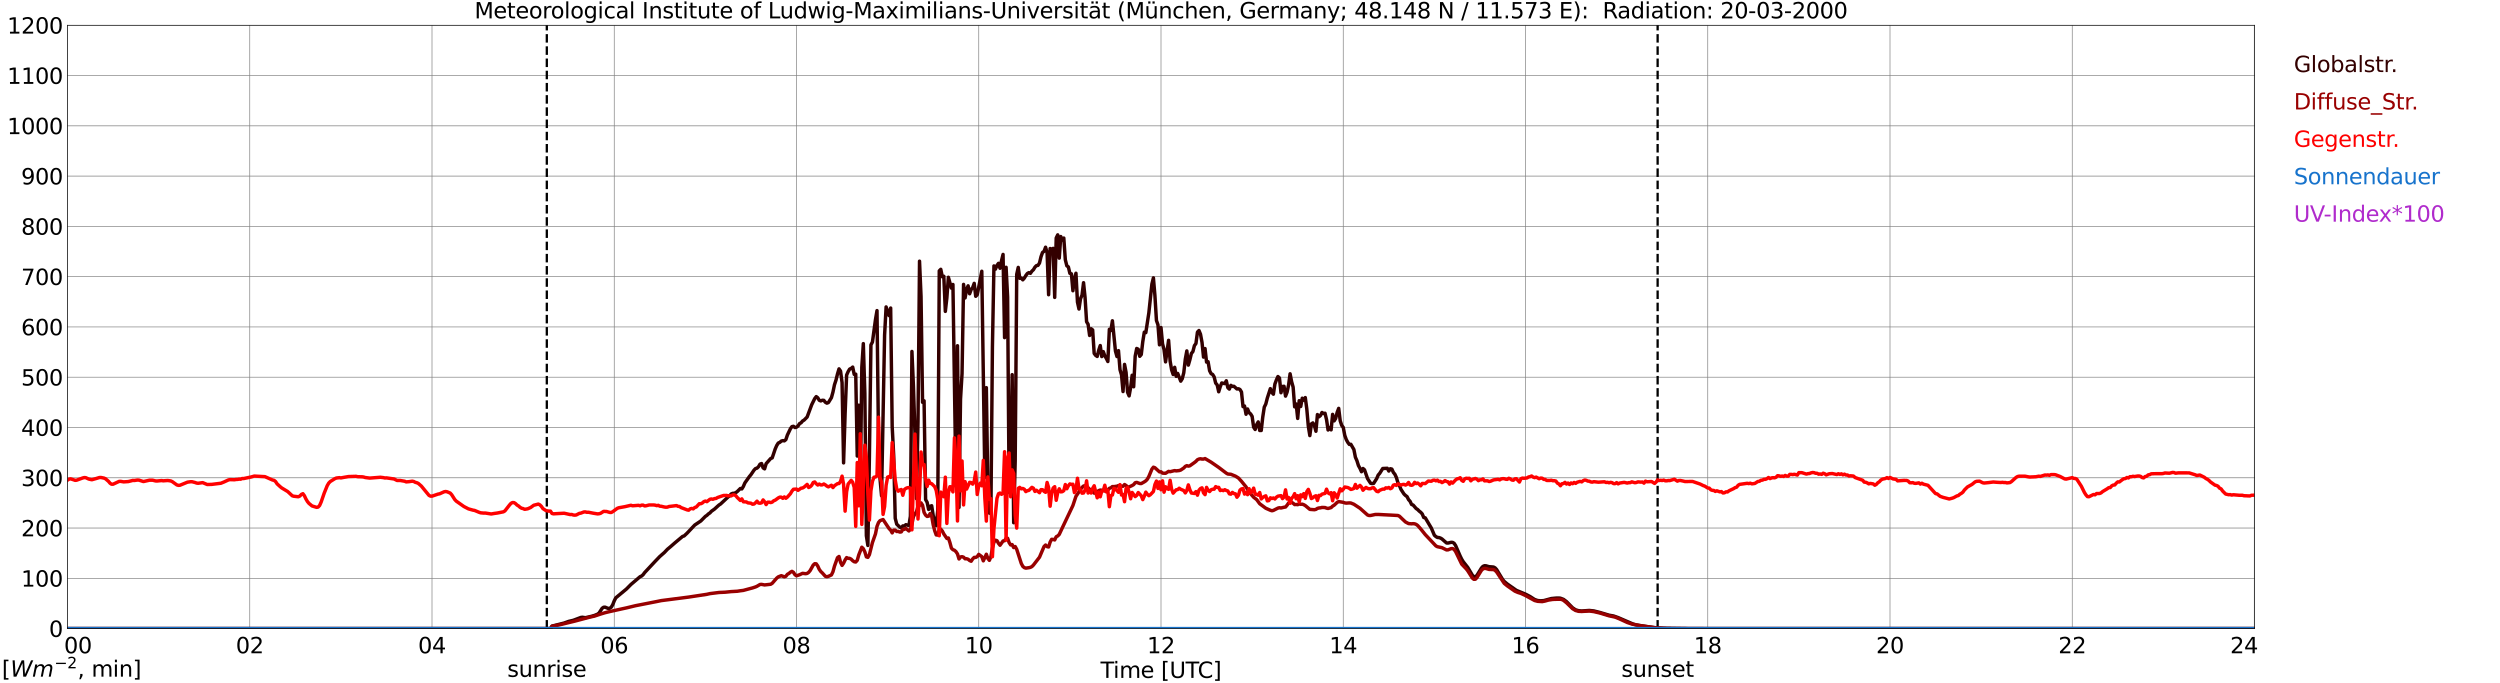 <?xml version="1.0" encoding="utf-8" standalone="no"?>
<!DOCTYPE svg PUBLIC "-//W3C//DTD SVG 1.1//EN"
  "http://www.w3.org/Graphics/SVG/1.1/DTD/svg11.dtd">
<svg xmlns:xlink="http://www.w3.org/1999/xlink" width="1085.4pt" height="296.64pt" viewBox="0 0 1085.4 296.64" xmlns="http://www.w3.org/2000/svg" version="1.1">
 <defs>
  <style type="text/css">*{stroke-linejoin: round; stroke-linecap: butt}</style>
 </defs>
 <g id="figure_1">
  <g id="patch_1">
   <path d="M 0 296.64 
L 1085.4 296.64 
L 1085.4 0 
L 0 0 
z
" style="fill: #ffffff"/>
  </g>
  <g id="axes_1">
   <g id="patch_2">
    <path d="M 29.306 272.909 
L 978.814 272.909 
L 978.814 10.976 
L 29.306 10.976 
z
" style="fill: #ffffff"/>
   </g>
   <g id="patch_3">
    <path d="M 978.814 272.909 
L 978.814 272.909 
L 978.814 10.976 
L 978.814 10.976 
z
" clip-path="url(#p4486daa9e0)" style="fill: #d3d3d3; opacity: 0.25; stroke: #d3d3d3; stroke-linejoin: miter"/>
   </g>
   <g id="matplotlib.axis_1">
    <g id="xtick_1">
     <g id="line2d_1">
      <path d="M 29.306 272.909 
L 29.306 10.976 
" clip-path="url(#p4486daa9e0)" style="fill: none; stroke: #808080; stroke-width: 0.3; stroke-linecap: square"/>
     </g>
     <g id="line2d_2"/>
     <g id="text_1">
      <!--    00 -->
      <g transform="translate(18.733 283.627) scale(0.095 -0.095)">
       <defs>
        <path id="DejaVuSans-20" transform="scale(0.016)"/>
        <path id="DejaVuSans-30" d="M 2034 4250 
Q 1547 4250 1301 3770 
Q 1056 3291 1056 2328 
Q 1056 1369 1301 889 
Q 1547 409 2034 409 
Q 2525 409 2770 889 
Q 3016 1369 3016 2328 
Q 3016 3291 2770 3770 
Q 2525 4250 2034 4250 
z
M 2034 4750 
Q 2819 4750 3233 4129 
Q 3647 3509 3647 2328 
Q 3647 1150 3233 529 
Q 2819 -91 2034 -91 
Q 1250 -91 836 529 
Q 422 1150 422 2328 
Q 422 3509 836 4129 
Q 1250 4750 2034 4750 
z
" transform="scale(0.016)"/>
       </defs>
       <use xlink:href="#DejaVuSans-20"/>
       <use xlink:href="#DejaVuSans-20" transform="translate(31.787 0)"/>
       <use xlink:href="#DejaVuSans-20" transform="translate(63.574 0)"/>
       <use xlink:href="#DejaVuSans-30" transform="translate(95.361 0)"/>
       <use xlink:href="#DejaVuSans-30" transform="translate(158.984 0)"/>
      </g>
     </g>
    </g>
    <g id="xtick_2">
     <g id="line2d_3">
      <path d="M 108.431 272.909 
L 108.431 10.976 
" clip-path="url(#p4486daa9e0)" style="fill: none; stroke: #808080; stroke-width: 0.3; stroke-linecap: square"/>
     </g>
     <g id="line2d_4"/>
     <g id="text_2">
      <!-- 02 -->
      <g transform="translate(102.387 283.627) scale(0.095 -0.095)">
       <defs>
        <path id="DejaVuSans-32" d="M 1228 531 
L 3431 531 
L 3431 0 
L 469 0 
L 469 531 
Q 828 903 1448 1529 
Q 2069 2156 2228 2338 
Q 2531 2678 2651 2914 
Q 2772 3150 2772 3378 
Q 2772 3750 2511 3984 
Q 2250 4219 1831 4219 
Q 1534 4219 1204 4116 
Q 875 4013 500 3803 
L 500 4441 
Q 881 4594 1212 4672 
Q 1544 4750 1819 4750 
Q 2544 4750 2975 4387 
Q 3406 4025 3406 3419 
Q 3406 3131 3298 2873 
Q 3191 2616 2906 2266 
Q 2828 2175 2409 1742 
Q 1991 1309 1228 531 
z
" transform="scale(0.016)"/>
       </defs>
       <use xlink:href="#DejaVuSans-30"/>
       <use xlink:href="#DejaVuSans-32" transform="translate(63.623 0)"/>
      </g>
     </g>
    </g>
    <g id="xtick_3">
     <g id="line2d_5">
      <path d="M 187.557 272.909 
L 187.557 10.976 
" clip-path="url(#p4486daa9e0)" style="fill: none; stroke: #808080; stroke-width: 0.3; stroke-linecap: square"/>
     </g>
     <g id="line2d_6"/>
     <g id="text_3">
      <!-- 04 -->
      <g transform="translate(181.513 283.627) scale(0.095 -0.095)">
       <defs>
        <path id="DejaVuSans-34" d="M 2419 4116 
L 825 1625 
L 2419 1625 
L 2419 4116 
z
M 2253 4666 
L 3047 4666 
L 3047 1625 
L 3713 1625 
L 3713 1100 
L 3047 1100 
L 3047 0 
L 2419 0 
L 2419 1100 
L 313 1100 
L 313 1709 
L 2253 4666 
z
" transform="scale(0.016)"/>
       </defs>
       <use xlink:href="#DejaVuSans-30"/>
       <use xlink:href="#DejaVuSans-34" transform="translate(63.623 0)"/>
      </g>
     </g>
    </g>
    <g id="xtick_4">
     <g id="line2d_7">
      <path d="M 266.683 272.909 
L 266.683 10.976 
" clip-path="url(#p4486daa9e0)" style="fill: none; stroke: #808080; stroke-width: 0.3; stroke-linecap: square"/>
     </g>
     <g id="line2d_8"/>
     <g id="text_4">
      <!-- 06 -->
      <g transform="translate(260.638 283.627) scale(0.095 -0.095)">
       <defs>
        <path id="DejaVuSans-36" d="M 2113 2584 
Q 1688 2584 1439 2293 
Q 1191 2003 1191 1497 
Q 1191 994 1439 701 
Q 1688 409 2113 409 
Q 2538 409 2786 701 
Q 3034 994 3034 1497 
Q 3034 2003 2786 2293 
Q 2538 2584 2113 2584 
z
M 3366 4563 
L 3366 3988 
Q 3128 4100 2886 4159 
Q 2644 4219 2406 4219 
Q 1781 4219 1451 3797 
Q 1122 3375 1075 2522 
Q 1259 2794 1537 2939 
Q 1816 3084 2150 3084 
Q 2853 3084 3261 2657 
Q 3669 2231 3669 1497 
Q 3669 778 3244 343 
Q 2819 -91 2113 -91 
Q 1303 -91 875 529 
Q 447 1150 447 2328 
Q 447 3434 972 4092 
Q 1497 4750 2381 4750 
Q 2619 4750 2861 4703 
Q 3103 4656 3366 4563 
z
" transform="scale(0.016)"/>
       </defs>
       <use xlink:href="#DejaVuSans-30"/>
       <use xlink:href="#DejaVuSans-36" transform="translate(63.623 0)"/>
      </g>
     </g>
    </g>
    <g id="xtick_5">
     <g id="line2d_9">
      <path d="M 345.808 272.909 
L 345.808 10.976 
" clip-path="url(#p4486daa9e0)" style="fill: none; stroke: #808080; stroke-width: 0.3; stroke-linecap: square"/>
     </g>
     <g id="line2d_10"/>
     <g id="text_5">
      <!-- 08 -->
      <g transform="translate(339.764 283.627) scale(0.095 -0.095)">
       <defs>
        <path id="DejaVuSans-38" d="M 2034 2216 
Q 1584 2216 1326 1975 
Q 1069 1734 1069 1313 
Q 1069 891 1326 650 
Q 1584 409 2034 409 
Q 2484 409 2743 651 
Q 3003 894 3003 1313 
Q 3003 1734 2745 1975 
Q 2488 2216 2034 2216 
z
M 1403 2484 
Q 997 2584 770 2862 
Q 544 3141 544 3541 
Q 544 4100 942 4425 
Q 1341 4750 2034 4750 
Q 2731 4750 3128 4425 
Q 3525 4100 3525 3541 
Q 3525 3141 3298 2862 
Q 3072 2584 2669 2484 
Q 3125 2378 3379 2068 
Q 3634 1759 3634 1313 
Q 3634 634 3220 271 
Q 2806 -91 2034 -91 
Q 1263 -91 848 271 
Q 434 634 434 1313 
Q 434 1759 690 2068 
Q 947 2378 1403 2484 
z
M 1172 3481 
Q 1172 3119 1398 2916 
Q 1625 2713 2034 2713 
Q 2441 2713 2670 2916 
Q 2900 3119 2900 3481 
Q 2900 3844 2670 4047 
Q 2441 4250 2034 4250 
Q 1625 4250 1398 4047 
Q 1172 3844 1172 3481 
z
" transform="scale(0.016)"/>
       </defs>
       <use xlink:href="#DejaVuSans-30"/>
       <use xlink:href="#DejaVuSans-38" transform="translate(63.623 0)"/>
      </g>
     </g>
    </g>
    <g id="xtick_6">
     <g id="line2d_11">
      <path d="M 424.934 272.909 
L 424.934 10.976 
" clip-path="url(#p4486daa9e0)" style="fill: none; stroke: #808080; stroke-width: 0.3; stroke-linecap: square"/>
     </g>
     <g id="line2d_12"/>
     <g id="text_6">
      <!-- 10 -->
      <g transform="translate(418.89 283.627) scale(0.095 -0.095)">
       <defs>
        <path id="DejaVuSans-31" d="M 794 531 
L 1825 531 
L 1825 4091 
L 703 3866 
L 703 4441 
L 1819 4666 
L 2450 4666 
L 2450 531 
L 3481 531 
L 3481 0 
L 794 0 
L 794 531 
z
" transform="scale(0.016)"/>
       </defs>
       <use xlink:href="#DejaVuSans-31"/>
       <use xlink:href="#DejaVuSans-30" transform="translate(63.623 0)"/>
      </g>
     </g>
    </g>
    <g id="xtick_7">
     <g id="line2d_13">
      <path d="M 504.06 272.909 
L 504.06 10.976 
" clip-path="url(#p4486daa9e0)" style="fill: none; stroke: #808080; stroke-width: 0.3; stroke-linecap: square"/>
     </g>
     <g id="line2d_14"/>
     <g id="text_7">
      <!-- 12 -->
      <g transform="translate(498.015 283.627) scale(0.095 -0.095)">
       <use xlink:href="#DejaVuSans-31"/>
       <use xlink:href="#DejaVuSans-32" transform="translate(63.623 0)"/>
      </g>
     </g>
    </g>
    <g id="xtick_8">
     <g id="line2d_15">
      <path d="M 583.185 272.909 
L 583.185 10.976 
" clip-path="url(#p4486daa9e0)" style="fill: none; stroke: #808080; stroke-width: 0.3; stroke-linecap: square"/>
     </g>
     <g id="line2d_16"/>
     <g id="text_8">
      <!-- 14 -->
      <g transform="translate(577.141 283.627) scale(0.095 -0.095)">
       <use xlink:href="#DejaVuSans-31"/>
       <use xlink:href="#DejaVuSans-34" transform="translate(63.623 0)"/>
      </g>
     </g>
    </g>
    <g id="xtick_9">
     <g id="line2d_17">
      <path d="M 662.311 272.909 
L 662.311 10.976 
" clip-path="url(#p4486daa9e0)" style="fill: none; stroke: #808080; stroke-width: 0.3; stroke-linecap: square"/>
     </g>
     <g id="line2d_18"/>
     <g id="text_9">
      <!-- 16 -->
      <g transform="translate(656.267 283.627) scale(0.095 -0.095)">
       <use xlink:href="#DejaVuSans-31"/>
       <use xlink:href="#DejaVuSans-36" transform="translate(63.623 0)"/>
      </g>
     </g>
    </g>
    <g id="xtick_10">
     <g id="line2d_19">
      <path d="M 741.437 272.909 
L 741.437 10.976 
" clip-path="url(#p4486daa9e0)" style="fill: none; stroke: #808080; stroke-width: 0.3; stroke-linecap: square"/>
     </g>
     <g id="line2d_20"/>
     <g id="text_10">
      <!-- 18 -->
      <g transform="translate(735.392 283.627) scale(0.095 -0.095)">
       <use xlink:href="#DejaVuSans-31"/>
       <use xlink:href="#DejaVuSans-38" transform="translate(63.623 0)"/>
      </g>
     </g>
    </g>
    <g id="xtick_11">
     <g id="line2d_21">
      <path d="M 820.562 272.909 
L 820.562 10.976 
" clip-path="url(#p4486daa9e0)" style="fill: none; stroke: #808080; stroke-width: 0.3; stroke-linecap: square"/>
     </g>
     <g id="line2d_22"/>
     <g id="text_11">
      <!-- 20 -->
      <g transform="translate(814.518 283.627) scale(0.095 -0.095)">
       <use xlink:href="#DejaVuSans-32"/>
       <use xlink:href="#DejaVuSans-30" transform="translate(63.623 0)"/>
      </g>
     </g>
    </g>
    <g id="xtick_12">
     <g id="line2d_23">
      <path d="M 899.688 272.909 
L 899.688 10.976 
" clip-path="url(#p4486daa9e0)" style="fill: none; stroke: #808080; stroke-width: 0.3; stroke-linecap: square"/>
     </g>
     <g id="line2d_24"/>
     <g id="text_12">
      <!-- 22 -->
      <g transform="translate(893.644 283.627) scale(0.095 -0.095)">
       <use xlink:href="#DejaVuSans-32"/>
       <use xlink:href="#DejaVuSans-32" transform="translate(63.623 0)"/>
      </g>
     </g>
    </g>
    <g id="xtick_13">
     <g id="line2d_25">
      <path d="M 978.814 272.909 
L 978.814 10.976 
" clip-path="url(#p4486daa9e0)" style="fill: none; stroke: #808080; stroke-width: 0.3; stroke-linecap: square"/>
     </g>
     <g id="line2d_26"/>
     <g id="text_13">
      <!-- 24    -->
      <g transform="translate(968.241 283.627) scale(0.095 -0.095)">
       <use xlink:href="#DejaVuSans-32"/>
       <use xlink:href="#DejaVuSans-34" transform="translate(63.623 0)"/>
       <use xlink:href="#DejaVuSans-20" transform="translate(127.246 0)"/>
       <use xlink:href="#DejaVuSans-20" transform="translate(159.033 0)"/>
       <use xlink:href="#DejaVuSans-20" transform="translate(190.82 0)"/>
      </g>
     </g>
    </g>
    <g id="text_14">
     <!-- Time [UTC] -->
     <g transform="translate(477.806 294.322) scale(0.095 -0.095)">
      <defs>
       <path id="DejaVuSans-54" d="M -19 4666 
L 3928 4666 
L 3928 4134 
L 2272 4134 
L 2272 0 
L 1638 0 
L 1638 4134 
L -19 4134 
L -19 4666 
z
" transform="scale(0.016)"/>
       <path id="DejaVuSans-69" d="M 603 3500 
L 1178 3500 
L 1178 0 
L 603 0 
L 603 3500 
z
M 603 4863 
L 1178 4863 
L 1178 4134 
L 603 4134 
L 603 4863 
z
" transform="scale(0.016)"/>
       <path id="DejaVuSans-6d" d="M 3328 2828 
Q 3544 3216 3844 3400 
Q 4144 3584 4550 3584 
Q 5097 3584 5394 3201 
Q 5691 2819 5691 2113 
L 5691 0 
L 5113 0 
L 5113 2094 
Q 5113 2597 4934 2840 
Q 4756 3084 4391 3084 
Q 3944 3084 3684 2787 
Q 3425 2491 3425 1978 
L 3425 0 
L 2847 0 
L 2847 2094 
Q 2847 2600 2669 2842 
Q 2491 3084 2119 3084 
Q 1678 3084 1418 2786 
Q 1159 2488 1159 1978 
L 1159 0 
L 581 0 
L 581 3500 
L 1159 3500 
L 1159 2956 
Q 1356 3278 1631 3431 
Q 1906 3584 2284 3584 
Q 2666 3584 2933 3390 
Q 3200 3197 3328 2828 
z
" transform="scale(0.016)"/>
       <path id="DejaVuSans-65" d="M 3597 1894 
L 3597 1613 
L 953 1613 
Q 991 1019 1311 708 
Q 1631 397 2203 397 
Q 2534 397 2845 478 
Q 3156 559 3463 722 
L 3463 178 
Q 3153 47 2828 -22 
Q 2503 -91 2169 -91 
Q 1331 -91 842 396 
Q 353 884 353 1716 
Q 353 2575 817 3079 
Q 1281 3584 2069 3584 
Q 2775 3584 3186 3129 
Q 3597 2675 3597 1894 
z
M 3022 2063 
Q 3016 2534 2758 2815 
Q 2500 3097 2075 3097 
Q 1594 3097 1305 2825 
Q 1016 2553 972 2059 
L 3022 2063 
z
" transform="scale(0.016)"/>
       <path id="DejaVuSans-5b" d="M 550 4863 
L 1875 4863 
L 1875 4416 
L 1125 4416 
L 1125 -397 
L 1875 -397 
L 1875 -844 
L 550 -844 
L 550 4863 
z
" transform="scale(0.016)"/>
       <path id="DejaVuSans-55" d="M 556 4666 
L 1191 4666 
L 1191 1831 
Q 1191 1081 1462 751 
Q 1734 422 2344 422 
Q 2950 422 3222 751 
Q 3494 1081 3494 1831 
L 3494 4666 
L 4128 4666 
L 4128 1753 
Q 4128 841 3676 375 
Q 3225 -91 2344 -91 
Q 1459 -91 1007 375 
Q 556 841 556 1753 
L 556 4666 
z
" transform="scale(0.016)"/>
       <path id="DejaVuSans-43" d="M 4122 4306 
L 4122 3641 
Q 3803 3938 3442 4084 
Q 3081 4231 2675 4231 
Q 1875 4231 1450 3742 
Q 1025 3253 1025 2328 
Q 1025 1406 1450 917 
Q 1875 428 2675 428 
Q 3081 428 3442 575 
Q 3803 722 4122 1019 
L 4122 359 
Q 3791 134 3420 21 
Q 3050 -91 2638 -91 
Q 1578 -91 968 557 
Q 359 1206 359 2328 
Q 359 3453 968 4101 
Q 1578 4750 2638 4750 
Q 3056 4750 3426 4639 
Q 3797 4528 4122 4306 
z
" transform="scale(0.016)"/>
       <path id="DejaVuSans-5d" d="M 1947 4863 
L 1947 -844 
L 622 -844 
L 622 -397 
L 1369 -397 
L 1369 4416 
L 622 4416 
L 622 4863 
L 1947 4863 
z
" transform="scale(0.016)"/>
      </defs>
      <use xlink:href="#DejaVuSans-54"/>
      <use xlink:href="#DejaVuSans-69" transform="translate(57.959 0)"/>
      <use xlink:href="#DejaVuSans-6d" transform="translate(85.742 0)"/>
      <use xlink:href="#DejaVuSans-65" transform="translate(183.154 0)"/>
      <use xlink:href="#DejaVuSans-20" transform="translate(244.678 0)"/>
      <use xlink:href="#DejaVuSans-5b" transform="translate(276.465 0)"/>
      <use xlink:href="#DejaVuSans-55" transform="translate(315.479 0)"/>
      <use xlink:href="#DejaVuSans-54" transform="translate(388.672 0)"/>
      <use xlink:href="#DejaVuSans-43" transform="translate(443.881 0)"/>
      <use xlink:href="#DejaVuSans-5d" transform="translate(513.705 0)"/>
     </g>
    </g>
   </g>
   <g id="matplotlib.axis_2">
    <g id="ytick_1">
     <g id="line2d_27">
      <path d="M 29.306 272.909 
L 978.814 272.909 
" clip-path="url(#p4486daa9e0)" style="fill: none; stroke: #808080; stroke-width: 0.3; stroke-linecap: square"/>
     </g>
     <g id="line2d_28"/>
     <g id="text_15">
      <!-- 0 -->
      <g transform="translate(21.261 276.518) scale(0.095 -0.095)">
       <use xlink:href="#DejaVuSans-30"/>
      </g>
     </g>
    </g>
    <g id="ytick_2">
     <g id="line2d_29">
      <path d="M 29.306 251.081 
L 978.814 251.081 
" clip-path="url(#p4486daa9e0)" style="fill: none; stroke: #808080; stroke-width: 0.3; stroke-linecap: square"/>
     </g>
     <g id="line2d_30"/>
     <g id="text_16">
      <!-- 100 -->
      <g transform="translate(9.173 254.69) scale(0.095 -0.095)">
       <use xlink:href="#DejaVuSans-31"/>
       <use xlink:href="#DejaVuSans-30" transform="translate(63.623 0)"/>
       <use xlink:href="#DejaVuSans-30" transform="translate(127.246 0)"/>
      </g>
     </g>
    </g>
    <g id="ytick_3">
     <g id="line2d_31">
      <path d="M 29.306 229.253 
L 978.814 229.253 
" clip-path="url(#p4486daa9e0)" style="fill: none; stroke: #808080; stroke-width: 0.3; stroke-linecap: square"/>
     </g>
     <g id="line2d_32"/>
     <g id="text_17">
      <!-- 200 -->
      <g transform="translate(9.173 232.863) scale(0.095 -0.095)">
       <use xlink:href="#DejaVuSans-32"/>
       <use xlink:href="#DejaVuSans-30" transform="translate(63.623 0)"/>
       <use xlink:href="#DejaVuSans-30" transform="translate(127.246 0)"/>
      </g>
     </g>
    </g>
    <g id="ytick_4">
     <g id="line2d_33">
      <path d="M 29.306 207.426 
L 978.814 207.426 
" clip-path="url(#p4486daa9e0)" style="fill: none; stroke: #808080; stroke-width: 0.3; stroke-linecap: square"/>
     </g>
     <g id="line2d_34"/>
     <g id="text_18">
      <!-- 300 -->
      <g transform="translate(9.173 211.035) scale(0.095 -0.095)">
       <defs>
        <path id="DejaVuSans-33" d="M 2597 2516 
Q 3050 2419 3304 2112 
Q 3559 1806 3559 1356 
Q 3559 666 3084 287 
Q 2609 -91 1734 -91 
Q 1441 -91 1130 -33 
Q 819 25 488 141 
L 488 750 
Q 750 597 1062 519 
Q 1375 441 1716 441 
Q 2309 441 2620 675 
Q 2931 909 2931 1356 
Q 2931 1769 2642 2001 
Q 2353 2234 1838 2234 
L 1294 2234 
L 1294 2753 
L 1863 2753 
Q 2328 2753 2575 2939 
Q 2822 3125 2822 3475 
Q 2822 3834 2567 4026 
Q 2313 4219 1838 4219 
Q 1578 4219 1281 4162 
Q 984 4106 628 3988 
L 628 4550 
Q 988 4650 1302 4700 
Q 1616 4750 1894 4750 
Q 2613 4750 3031 4423 
Q 3450 4097 3450 3541 
Q 3450 3153 3228 2886 
Q 3006 2619 2597 2516 
z
" transform="scale(0.016)"/>
       </defs>
       <use xlink:href="#DejaVuSans-33"/>
       <use xlink:href="#DejaVuSans-30" transform="translate(63.623 0)"/>
       <use xlink:href="#DejaVuSans-30" transform="translate(127.246 0)"/>
      </g>
     </g>
    </g>
    <g id="ytick_5">
     <g id="line2d_35">
      <path d="M 29.306 185.598 
L 978.814 185.598 
" clip-path="url(#p4486daa9e0)" style="fill: none; stroke: #808080; stroke-width: 0.3; stroke-linecap: square"/>
     </g>
     <g id="line2d_36"/>
     <g id="text_19">
      <!-- 400 -->
      <g transform="translate(9.173 189.207) scale(0.095 -0.095)">
       <use xlink:href="#DejaVuSans-34"/>
       <use xlink:href="#DejaVuSans-30" transform="translate(63.623 0)"/>
       <use xlink:href="#DejaVuSans-30" transform="translate(127.246 0)"/>
      </g>
     </g>
    </g>
    <g id="ytick_6">
     <g id="line2d_37">
      <path d="M 29.306 163.77 
L 978.814 163.77 
" clip-path="url(#p4486daa9e0)" style="fill: none; stroke: #808080; stroke-width: 0.3; stroke-linecap: square"/>
     </g>
     <g id="line2d_38"/>
     <g id="text_20">
      <!-- 500 -->
      <g transform="translate(9.173 167.379) scale(0.095 -0.095)">
       <defs>
        <path id="DejaVuSans-35" d="M 691 4666 
L 3169 4666 
L 3169 4134 
L 1269 4134 
L 1269 2991 
Q 1406 3038 1543 3061 
Q 1681 3084 1819 3084 
Q 2600 3084 3056 2656 
Q 3513 2228 3513 1497 
Q 3513 744 3044 326 
Q 2575 -91 1722 -91 
Q 1428 -91 1123 -41 
Q 819 9 494 109 
L 494 744 
Q 775 591 1075 516 
Q 1375 441 1709 441 
Q 2250 441 2565 725 
Q 2881 1009 2881 1497 
Q 2881 1984 2565 2268 
Q 2250 2553 1709 2553 
Q 1456 2553 1204 2497 
Q 953 2441 691 2322 
L 691 4666 
z
" transform="scale(0.016)"/>
       </defs>
       <use xlink:href="#DejaVuSans-35"/>
       <use xlink:href="#DejaVuSans-30" transform="translate(63.623 0)"/>
       <use xlink:href="#DejaVuSans-30" transform="translate(127.246 0)"/>
      </g>
     </g>
    </g>
    <g id="ytick_7">
     <g id="line2d_39">
      <path d="M 29.306 141.942 
L 978.814 141.942 
" clip-path="url(#p4486daa9e0)" style="fill: none; stroke: #808080; stroke-width: 0.3; stroke-linecap: square"/>
     </g>
     <g id="line2d_40"/>
     <g id="text_21">
      <!-- 600 -->
      <g transform="translate(9.173 145.551) scale(0.095 -0.095)">
       <use xlink:href="#DejaVuSans-36"/>
       <use xlink:href="#DejaVuSans-30" transform="translate(63.623 0)"/>
       <use xlink:href="#DejaVuSans-30" transform="translate(127.246 0)"/>
      </g>
     </g>
    </g>
    <g id="ytick_8">
     <g id="line2d_41">
      <path d="M 29.306 120.114 
L 978.814 120.114 
" clip-path="url(#p4486daa9e0)" style="fill: none; stroke: #808080; stroke-width: 0.3; stroke-linecap: square"/>
     </g>
     <g id="line2d_42"/>
     <g id="text_22">
      <!-- 700 -->
      <g transform="translate(9.173 123.724) scale(0.095 -0.095)">
       <defs>
        <path id="DejaVuSans-37" d="M 525 4666 
L 3525 4666 
L 3525 4397 
L 1831 0 
L 1172 0 
L 2766 4134 
L 525 4134 
L 525 4666 
z
" transform="scale(0.016)"/>
       </defs>
       <use xlink:href="#DejaVuSans-37"/>
       <use xlink:href="#DejaVuSans-30" transform="translate(63.623 0)"/>
       <use xlink:href="#DejaVuSans-30" transform="translate(127.246 0)"/>
      </g>
     </g>
    </g>
    <g id="ytick_9">
     <g id="line2d_43">
      <path d="M 29.306 98.287 
L 978.814 98.287 
" clip-path="url(#p4486daa9e0)" style="fill: none; stroke: #808080; stroke-width: 0.3; stroke-linecap: square"/>
     </g>
     <g id="line2d_44"/>
     <g id="text_23">
      <!-- 800 -->
      <g transform="translate(9.173 101.896) scale(0.095 -0.095)">
       <use xlink:href="#DejaVuSans-38"/>
       <use xlink:href="#DejaVuSans-30" transform="translate(63.623 0)"/>
       <use xlink:href="#DejaVuSans-30" transform="translate(127.246 0)"/>
      </g>
     </g>
    </g>
    <g id="ytick_10">
     <g id="line2d_45">
      <path d="M 29.306 76.459 
L 978.814 76.459 
" clip-path="url(#p4486daa9e0)" style="fill: none; stroke: #808080; stroke-width: 0.3; stroke-linecap: square"/>
     </g>
     <g id="line2d_46"/>
     <g id="text_24">
      <!-- 900 -->
      <g transform="translate(9.173 80.068) scale(0.095 -0.095)">
       <defs>
        <path id="DejaVuSans-39" d="M 703 97 
L 703 672 
Q 941 559 1184 500 
Q 1428 441 1663 441 
Q 2288 441 2617 861 
Q 2947 1281 2994 2138 
Q 2813 1869 2534 1725 
Q 2256 1581 1919 1581 
Q 1219 1581 811 2004 
Q 403 2428 403 3163 
Q 403 3881 828 4315 
Q 1253 4750 1959 4750 
Q 2769 4750 3195 4129 
Q 3622 3509 3622 2328 
Q 3622 1225 3098 567 
Q 2575 -91 1691 -91 
Q 1453 -91 1209 -44 
Q 966 3 703 97 
z
M 1959 2075 
Q 2384 2075 2632 2365 
Q 2881 2656 2881 3163 
Q 2881 3666 2632 3958 
Q 2384 4250 1959 4250 
Q 1534 4250 1286 3958 
Q 1038 3666 1038 3163 
Q 1038 2656 1286 2365 
Q 1534 2075 1959 2075 
z
" transform="scale(0.016)"/>
       </defs>
       <use xlink:href="#DejaVuSans-39"/>
       <use xlink:href="#DejaVuSans-30" transform="translate(63.623 0)"/>
       <use xlink:href="#DejaVuSans-30" transform="translate(127.246 0)"/>
      </g>
     </g>
    </g>
    <g id="ytick_11">
     <g id="line2d_47">
      <path d="M 29.306 54.631 
L 978.814 54.631 
" clip-path="url(#p4486daa9e0)" style="fill: none; stroke: #808080; stroke-width: 0.3; stroke-linecap: square"/>
     </g>
     <g id="line2d_48"/>
     <g id="text_25">
      <!-- 1000 -->
      <g transform="translate(3.128 58.24) scale(0.095 -0.095)">
       <use xlink:href="#DejaVuSans-31"/>
       <use xlink:href="#DejaVuSans-30" transform="translate(63.623 0)"/>
       <use xlink:href="#DejaVuSans-30" transform="translate(127.246 0)"/>
       <use xlink:href="#DejaVuSans-30" transform="translate(190.869 0)"/>
      </g>
     </g>
    </g>
    <g id="ytick_12">
     <g id="line2d_49">
      <path d="M 29.306 32.803 
L 978.814 32.803 
" clip-path="url(#p4486daa9e0)" style="fill: none; stroke: #808080; stroke-width: 0.3; stroke-linecap: square"/>
     </g>
     <g id="line2d_50"/>
     <g id="text_26">
      <!-- 1100 -->
      <g transform="translate(3.128 36.413) scale(0.095 -0.095)">
       <use xlink:href="#DejaVuSans-31"/>
       <use xlink:href="#DejaVuSans-31" transform="translate(63.623 0)"/>
       <use xlink:href="#DejaVuSans-30" transform="translate(127.246 0)"/>
       <use xlink:href="#DejaVuSans-30" transform="translate(190.869 0)"/>
      </g>
     </g>
    </g>
    <g id="ytick_13">
     <g id="line2d_51">
      <path d="M 29.306 10.976 
L 978.814 10.976 
" clip-path="url(#p4486daa9e0)" style="fill: none; stroke: #808080; stroke-width: 0.3; stroke-linecap: square"/>
     </g>
     <g id="line2d_52"/>
     <g id="text_27">
      <!-- 1200 -->
      <g transform="translate(3.128 14.585) scale(0.095 -0.095)">
       <use xlink:href="#DejaVuSans-31"/>
       <use xlink:href="#DejaVuSans-32" transform="translate(63.623 0)"/>
       <use xlink:href="#DejaVuSans-30" transform="translate(127.246 0)"/>
       <use xlink:href="#DejaVuSans-30" transform="translate(190.869 0)"/>
      </g>
     </g>
    </g>
   </g>
   <g id="line2d_53">
    <path d="M 237.406 272.909 
L 237.406 10.976 
" clip-path="url(#p4486daa9e0)" style="fill: none; stroke-dasharray: 3.7,1.6; stroke-dashoffset: 0; stroke: #000000"/>
   </g>
   <g id="line2d_54">
    <path d="M 719.677 272.909 
L 719.677 10.976 
" clip-path="url(#p4486daa9e0)" style="fill: none; stroke-dasharray: 3.7,1.6; stroke-dashoffset: 0; stroke: #000000"/>
   </g>
   <g id="line2d_55">
    <path d="M 29.306 272.909 
L 238.989 272.909 
L 239.648 271.833 
L 244.923 270.503 
L 246.901 269.781 
L 248.88 269.316 
L 252.176 268.076 
L 252.836 267.989 
L 254.155 268.181 
L 256.792 267.576 
L 258.111 267.19 
L 259.43 266.653 
L 260.089 266.149 
L 261.408 264.106 
L 262.067 263.641 
L 262.726 263.612 
L 264.045 264.158 
L 264.705 264.101 
L 265.364 263.634 
L 266.023 262.538 
L 266.683 260.864 
L 267.342 259.57 
L 268.661 258.468 
L 271.958 255.739 
L 273.936 253.744 
L 275.914 252.068 
L 277.892 250.38 
L 278.552 250.086 
L 279.211 249.505 
L 279.87 248.606 
L 284.486 243.666 
L 286.464 241.606 
L 288.442 239.875 
L 289.761 238.48 
L 291.08 237.38 
L 293.058 235.651 
L 296.355 232.892 
L 297.014 232.691 
L 298.333 231.449 
L 301.63 227.95 
L 304.267 226.186 
L 306.246 224.191 
L 306.905 223.751 
L 307.564 223.12 
L 308.224 222.683 
L 308.883 221.963 
L 310.202 221.026 
L 311.521 219.822 
L 312.18 219.237 
L 312.839 218.82 
L 316.136 215.74 
L 316.796 215.257 
L 317.455 214.448 
L 318.114 214.186 
L 318.774 214.157 
L 319.433 213.897 
L 320.093 213.411 
L 321.411 212.092 
L 322.071 212.273 
L 322.73 211.208 
L 323.39 209.678 
L 325.368 206.875 
L 326.027 206.09 
L 327.346 204.14 
L 328.005 203.433 
L 328.665 203.252 
L 329.324 202.619 
L 329.983 201.501 
L 330.643 201.255 
L 331.302 203.134 
L 331.961 203.555 
L 332.621 201.309 
L 334.599 199.072 
L 335.258 198.797 
L 336.577 194.883 
L 337.236 193.395 
L 337.896 192.343 
L 338.555 192.059 
L 339.215 191.491 
L 339.874 191.306 
L 340.533 191.4 
L 341.193 190.86 
L 341.852 188.889 
L 343.171 186.126 
L 343.83 185.222 
L 344.49 185.085 
L 345.149 185.617 
L 345.808 185.456 
L 346.468 184.956 
L 347.127 183.91 
L 347.787 183.566 
L 348.446 182.778 
L 349.105 182.385 
L 350.424 181.049 
L 352.402 175.727 
L 353.721 173.047 
L 354.38 172.196 
L 355.04 172.708 
L 355.699 173.8 
L 356.359 174.062 
L 357.018 173.778 
L 357.677 173.822 
L 358.337 174.642 
L 358.996 175.029 
L 359.655 174.784 
L 360.974 172.643 
L 361.634 170.233 
L 362.293 167.057 
L 362.952 165.04 
L 363.612 162.345 
L 364.271 160.147 
L 364.93 161.111 
L 365.59 166.106 
L 366.249 200.965 
L 366.909 179.648 
L 367.568 162.831 
L 368.227 161.351 
L 368.887 160.223 
L 369.546 159.965 
L 370.206 159.376 
L 370.865 162.541 
L 371.524 162.443 
L 372.184 197.996 
L 372.843 175.919 
L 373.502 213.481 
L 374.162 159.455 
L 374.821 149.191 
L 375.481 170.781 
L 376.14 232.584 
L 376.799 236.808 
L 377.459 198.201 
L 378.118 149.776 
L 378.777 148.488 
L 380.096 138.755 
L 380.756 134.857 
L 381.415 191.349 
L 382.074 207.969 
L 382.734 215.229 
L 384.053 145.487 
L 384.712 133.261 
L 386.031 137.035 
L 386.69 133.742 
L 387.349 185.163 
L 388.009 197.83 
L 388.668 225.017 
L 389.328 227.579 
L 390.646 228.86 
L 391.306 229.199 
L 391.965 228.332 
L 392.624 228.369 
L 393.284 227.793 
L 394.603 228.155 
L 395.262 224.128 
L 395.921 152.594 
L 396.581 167.799 
L 397.24 188.39 
L 397.899 216.48 
L 398.559 183.061 
L 399.218 113.398 
L 399.878 128.717 
L 400.537 174.66 
L 401.196 174.014 
L 401.856 216.879 
L 402.515 218.082 
L 403.175 221.179 
L 403.834 219.828 
L 404.493 219.573 
L 405.153 223.803 
L 405.812 226.571 
L 406.471 228.219 
L 407.131 221.668 
L 407.79 117.6 
L 408.45 116.928 
L 409.109 120.163 
L 409.768 119.946 
L 410.428 135.189 
L 411.087 129.339 
L 411.746 120.379 
L 413.065 125.087 
L 413.725 123.515 
L 415.043 211.058 
L 415.703 150.108 
L 416.362 220.308 
L 417.022 173.276 
L 417.681 162.196 
L 418.34 123.478 
L 419 129.345 
L 419.659 125.633 
L 420.318 124.094 
L 420.978 127.54 
L 421.637 125.722 
L 422.297 124.853 
L 422.956 123.022 
L 423.615 128.636 
L 424.275 127.977 
L 426.253 117.772 
L 427.572 207.268 
L 428.231 168.31 
L 428.89 212.952 
L 429.55 222.766 
L 430.209 222.928 
L 430.869 150.599 
L 431.528 115.459 
L 432.187 116.849 
L 432.847 115.225 
L 433.506 114.334 
L 434.165 116.469 
L 434.825 113.151 
L 435.484 110.467 
L 436.144 146.587 
L 436.803 116.046 
L 437.462 128.966 
L 438.122 213.753 
L 438.781 207.949 
L 439.44 162.67 
L 440.1 226.942 
L 440.759 200.1 
L 441.419 119.097 
L 442.078 116.098 
L 442.737 120.82 
L 443.397 120.73 
L 444.056 121.487 
L 444.716 120.75 
L 445.375 119.632 
L 446.034 118.752 
L 446.694 118.373 
L 447.353 118.669 
L 448.012 117.716 
L 448.672 117.098 
L 449.331 115.991 
L 449.991 115.312 
L 450.65 115.216 
L 451.309 114.193 
L 451.969 111.434 
L 452.628 109.587 
L 453.287 109.131 
L 453.947 107.33 
L 454.606 109.687 
L 455.266 127.959 
L 455.925 107.9 
L 456.584 108.188 
L 457.244 107.834 
L 457.903 129.121 
L 458.563 103.338 
L 459.222 101.967 
L 459.881 112.069 
L 460.541 102.698 
L 461.2 104.274 
L 461.859 103.359 
L 462.519 112.778 
L 463.178 115.398 
L 463.838 115.882 
L 464.497 118.669 
L 465.156 118.877 
L 465.816 126.226 
L 466.475 121.092 
L 467.134 118.639 
L 467.794 131.162 
L 468.453 134.169 
L 469.113 129.703 
L 469.772 128.136 
L 470.431 122.743 
L 471.091 129.147 
L 471.75 139.683 
L 472.409 140.79 
L 473.069 145.642 
L 473.728 142.73 
L 474.388 143.258 
L 475.047 153.441 
L 475.706 154.303 
L 476.366 154.755 
L 477.025 152.057 
L 477.685 150.027 
L 478.344 154.812 
L 479.003 152.66 
L 479.663 154.502 
L 480.322 155.589 
L 480.981 156.958 
L 481.641 142.975 
L 482.3 143.501 
L 482.96 139.275 
L 484.278 152.382 
L 484.938 154.794 
L 485.597 152.238 
L 486.256 160.489 
L 486.916 162.781 
L 487.575 169.993 
L 488.235 158.21 
L 488.894 161.707 
L 489.553 170.325 
L 490.213 171.883 
L 490.872 168.28 
L 491.532 162.919 
L 492.191 167.922 
L 492.85 154.653 
L 493.51 151.295 
L 494.169 151.616 
L 494.828 154.698 
L 495.488 153.945 
L 496.147 148.344 
L 496.807 144.217 
L 497.466 144.418 
L 498.785 135.826 
L 500.103 123.352 
L 500.763 120.632 
L 501.422 128.381 
L 502.082 139.164 
L 502.741 140.999 
L 503.4 149.709 
L 504.06 142.215 
L 504.719 149.228 
L 505.379 151.773 
L 506.038 157.113 
L 507.357 147.755 
L 508.016 156.746 
L 508.675 160.592 
L 509.335 162.587 
L 509.994 159.47 
L 510.654 163.405 
L 511.313 162.133 
L 512.632 165.481 
L 513.291 164.416 
L 513.95 161.808 
L 514.61 155.951 
L 515.269 152.358 
L 515.929 158.512 
L 516.588 156.209 
L 517.247 153.459 
L 517.907 152.633 
L 518.566 150.056 
L 519.226 149.143 
L 519.885 144.188 
L 520.544 143.499 
L 521.204 145.09 
L 521.863 148.646 
L 522.522 155.043 
L 523.182 151.337 
L 523.841 157.211 
L 524.501 157.043 
L 525.16 160.943 
L 525.819 162.24 
L 526.479 162.561 
L 527.138 163.65 
L 527.797 166.326 
L 528.457 167.125 
L 529.116 170.089 
L 529.776 167.9 
L 530.435 166.269 
L 531.754 166.546 
L 532.413 165.315 
L 533.073 168.319 
L 533.732 168.928 
L 534.391 167.308 
L 535.051 167.762 
L 535.71 167.71 
L 537.029 168.869 
L 537.688 168.79 
L 538.348 169.107 
L 539.007 170.2 
L 539.666 176.531 
L 540.326 176.271 
L 540.985 179.848 
L 541.644 177.567 
L 542.304 179.165 
L 542.963 179.706 
L 543.623 180.774 
L 544.282 185.447 
L 544.941 186.462 
L 545.601 184.343 
L 546.26 183.177 
L 546.919 186.903 
L 547.579 186.899 
L 548.238 181.066 
L 548.898 176.753 
L 549.557 175.415 
L 550.216 172.837 
L 551.535 168.736 
L 552.195 170.397 
L 552.854 171.143 
L 553.513 166.717 
L 554.173 164.931 
L 554.832 163.482 
L 555.491 164.108 
L 556.151 170.506 
L 556.81 167.793 
L 557.47 167.708 
L 558.129 171.977 
L 558.788 170.288 
L 559.448 167.19 
L 560.107 162.29 
L 560.766 165.695 
L 561.426 168.09 
L 562.085 176.631 
L 562.745 175.391 
L 563.404 181.662 
L 564.063 173.968 
L 564.723 176.478 
L 565.382 172.887 
L 566.042 173.774 
L 566.701 172.617 
L 567.36 177.578 
L 568.02 185.065 
L 568.679 189.112 
L 569.338 184.052 
L 569.998 183.614 
L 570.657 184.755 
L 571.317 187.233 
L 571.976 179.992 
L 572.635 180.953 
L 573.295 180.398 
L 573.954 179.087 
L 574.613 179.525 
L 575.273 179.412 
L 575.932 182.193 
L 576.592 186.68 
L 577.251 185.613 
L 577.91 186.624 
L 578.57 179.905 
L 579.229 182.723 
L 579.889 181.677 
L 580.548 179.017 
L 581.207 177.301 
L 581.867 182.714 
L 582.526 184.714 
L 583.185 185.539 
L 583.845 189.033 
L 584.504 190.858 
L 585.164 192.07 
L 585.823 192.947 
L 586.482 192.888 
L 587.801 195.167 
L 588.46 198.515 
L 589.12 200.006 
L 589.779 202.124 
L 590.439 203.318 
L 591.098 204.802 
L 591.757 203.403 
L 592.417 203.981 
L 593.736 207.797 
L 595.054 209.805 
L 595.714 209.955 
L 596.373 209.872 
L 597.692 207.805 
L 598.351 206.266 
L 599.011 205.507 
L 600.329 203.407 
L 602.307 203.313 
L 602.967 204.507 
L 603.626 203.505 
L 604.286 203.665 
L 604.945 205.103 
L 605.604 205.911 
L 606.264 207.345 
L 606.923 209.589 
L 607.582 210.833 
L 608.242 212.461 
L 609.561 214.482 
L 610.22 215.122 
L 610.879 215.598 
L 611.539 216.916 
L 612.198 217.641 
L 612.858 219.02 
L 613.517 219.263 
L 614.836 220.786 
L 615.495 221.223 
L 616.154 221.897 
L 616.814 222.408 
L 617.473 223.122 
L 618.133 224.68 
L 618.792 224.82 
L 621.429 229.262 
L 622.748 232.381 
L 623.408 232.953 
L 624.067 233.346 
L 624.726 233.379 
L 625.386 233.606 
L 626.045 233.988 
L 628.023 235.736 
L 628.683 235.769 
L 630.001 235.459 
L 630.661 235.485 
L 631.32 235.874 
L 631.98 236.891 
L 633.958 241.448 
L 634.617 242.786 
L 635.276 243.86 
L 637.255 246.382 
L 639.233 249.717 
L 639.892 250.383 
L 640.552 250.404 
L 641.211 249.835 
L 643.189 246.604 
L 643.848 245.897 
L 644.508 245.613 
L 645.167 245.65 
L 646.486 246.037 
L 647.805 246.126 
L 648.464 246.198 
L 649.123 246.561 
L 649.783 247.281 
L 651.102 249.479 
L 652.42 251.649 
L 653.08 252.437 
L 654.399 253.539 
L 658.355 256.313 
L 662.311 257.961 
L 664.289 258.985 
L 666.267 260.266 
L 667.586 260.729 
L 668.905 260.845 
L 670.224 260.757 
L 673.521 259.867 
L 675.499 259.67 
L 676.817 259.646 
L 677.477 259.714 
L 678.796 260.216 
L 680.114 261.196 
L 682.752 263.887 
L 684.071 264.763 
L 685.389 265.153 
L 686.708 265.267 
L 690.005 265.033 
L 691.983 265.239 
L 694.621 265.909 
L 698.577 267.087 
L 700.555 267.437 
L 702.533 268.133 
L 709.127 270.981 
L 710.446 271.322 
L 714.402 271.953 
L 718.358 272.514 
L 722.315 272.767 
L 732.865 272.909 
L 978.154 272.909 
L 978.154 272.909 
" clip-path="url(#p4486daa9e0)" style="fill: none; stroke: #330000; stroke-width: 1.5; stroke-linecap: square"/>
   </g>
   <g id="line2d_56">
    <path d="M 29.306 272.909 
L 238.989 272.909 
L 239.648 271.898 
L 242.945 271.274 
L 249.539 269.676 
L 256.133 267.921 
L 258.111 267.485 
L 260.748 266.601 
L 262.726 266.002 
L 264.705 265.522 
L 269.32 264.501 
L 271.958 263.924 
L 275.914 262.971 
L 285.145 261.159 
L 287.124 260.753 
L 298.992 259.227 
L 306.905 258.024 
L 308.224 257.725 
L 312.18 257.23 
L 314.818 257.112 
L 317.455 256.844 
L 320.093 256.695 
L 321.411 256.49 
L 322.73 256.324 
L 325.368 255.612 
L 326.686 255.261 
L 328.005 254.825 
L 328.665 254.53 
L 329.983 253.755 
L 330.643 253.713 
L 331.961 253.958 
L 334.599 253.659 
L 335.258 253.249 
L 337.236 250.983 
L 337.896 250.452 
L 339.215 249.935 
L 340.533 250.437 
L 341.193 250.199 
L 341.852 249.346 
L 342.512 248.981 
L 343.171 248.425 
L 343.83 248.064 
L 344.49 248.494 
L 345.149 249.518 
L 345.808 249.987 
L 347.127 249.538 
L 348.446 248.916 
L 349.765 249.084 
L 350.424 248.955 
L 351.083 248.501 
L 351.743 247.702 
L 353.062 245.338 
L 353.721 244.734 
L 354.38 244.797 
L 355.04 245.764 
L 355.699 247.211 
L 356.359 248.123 
L 357.018 248.75 
L 358.337 250.214 
L 358.996 250.402 
L 359.655 250.223 
L 360.974 249.608 
L 361.634 248.233 
L 362.293 245.814 
L 363.612 242.114 
L 364.271 241.608 
L 364.93 244.146 
L 365.59 245.465 
L 366.249 244.493 
L 366.909 243.103 
L 367.568 242.092 
L 368.227 242.411 
L 368.887 242.415 
L 369.546 242.778 
L 370.206 243.437 
L 370.865 243.891 
L 371.524 244 
L 372.184 243.265 
L 372.843 240.925 
L 374.162 237.587 
L 374.821 238.231 
L 375.481 239.611 
L 376.14 241.769 
L 376.799 241.979 
L 377.459 240.809 
L 378.777 235.553 
L 380.096 231.801 
L 380.756 228.535 
L 381.415 226.872 
L 382.074 226.051 
L 383.393 225.56 
L 385.371 228.553 
L 386.031 229.53 
L 386.69 230.177 
L 387.349 231.357 
L 388.009 230.148 
L 388.668 230.155 
L 389.328 230.755 
L 389.987 230.681 
L 390.646 231.028 
L 391.306 230.91 
L 391.965 229.843 
L 392.624 229.834 
L 393.284 229.408 
L 394.603 230.517 
L 395.262 229.788 
L 395.921 227.566 
L 396.581 224.322 
L 397.24 223.083 
L 397.899 222.155 
L 398.559 219.739 
L 399.218 219.516 
L 399.878 218.339 
L 400.537 219.354 
L 401.196 222.463 
L 401.856 223.637 
L 402.515 224.211 
L 403.175 224.098 
L 403.834 222.954 
L 404.493 224.067 
L 405.153 227.839 
L 405.812 230.425 
L 406.471 232.239 
L 407.131 232.32 
L 407.79 229.854 
L 408.45 229.753 
L 409.109 230.545 
L 409.768 231.838 
L 411.087 233.761 
L 411.746 233.573 
L 412.406 235.54 
L 413.065 237.991 
L 413.725 238.646 
L 414.384 238.901 
L 415.043 239.501 
L 415.703 240.51 
L 416.362 242.677 
L 417.022 241.811 
L 417.681 241.693 
L 418.34 241.905 
L 419 242.603 
L 419.659 242.586 
L 420.318 242.802 
L 420.978 243.361 
L 421.637 243.666 
L 422.297 242.664 
L 422.956 241.999 
L 423.615 242.012 
L 424.275 241.647 
L 424.934 240.695 
L 426.253 241.675 
L 426.912 243.489 
L 428.231 240.636 
L 428.89 242.453 
L 429.55 243.282 
L 430.209 241.665 
L 430.869 237.895 
L 431.528 235.393 
L 432.187 234.527 
L 432.847 234.739 
L 433.506 235.891 
L 434.165 236.725 
L 435.484 234.874 
L 436.144 234.769 
L 436.803 233.743 
L 437.462 233.7 
L 438.122 235.588 
L 438.781 236.587 
L 439.44 236.446 
L 440.1 237.727 
L 440.759 237.288 
L 441.419 238.502 
L 443.397 244.622 
L 444.056 245.882 
L 444.716 246.445 
L 445.375 246.663 
L 446.694 246.471 
L 447.353 246.323 
L 448.012 245.989 
L 448.672 245.325 
L 451.309 241.911 
L 453.287 237.271 
L 453.947 236.635 
L 454.606 237.343 
L 455.266 237.474 
L 455.925 235.367 
L 456.584 234.149 
L 457.244 234.189 
L 457.903 234.416 
L 458.563 233.027 
L 459.222 232.687 
L 459.881 232.021 
L 461.2 229.192 
L 465.156 220.858 
L 465.816 219.464 
L 467.134 215.491 
L 468.453 213.531 
L 469.113 212.431 
L 469.772 211.608 
L 470.431 211.001 
L 471.091 210.885 
L 471.75 211.398 
L 472.409 211.747 
L 473.069 212.415 
L 473.728 212.819 
L 475.047 214.092 
L 475.706 214.05 
L 477.025 213.005 
L 477.685 212.758 
L 479.003 212.928 
L 479.663 213.16 
L 480.322 213.157 
L 480.981 212.765 
L 481.641 211.998 
L 482.3 211.8 
L 482.96 211.25 
L 483.619 211.272 
L 484.938 211.082 
L 485.597 210.815 
L 486.256 211.007 
L 487.575 211.121 
L 488.235 210.37 
L 488.894 210.778 
L 489.553 211.405 
L 490.213 211.403 
L 491.532 210.789 
L 492.191 210.394 
L 492.85 209.58 
L 493.51 209.434 
L 494.828 209.914 
L 495.488 209.947 
L 496.807 209.207 
L 497.466 208.759 
L 498.125 208.052 
L 498.785 206.858 
L 500.103 203.684 
L 500.763 202.84 
L 501.422 203.075 
L 503.4 204.867 
L 504.06 204.832 
L 504.719 205.42 
L 506.038 205.492 
L 507.357 204.653 
L 508.016 204.797 
L 509.335 204.468 
L 509.994 204.315 
L 510.654 204.433 
L 511.972 204.291 
L 512.632 204.075 
L 513.95 203.184 
L 514.61 202.495 
L 515.269 202.172 
L 515.929 202.39 
L 516.588 202.226 
L 518.566 200.818 
L 519.226 200.301 
L 519.885 199.602 
L 520.544 199.301 
L 521.204 199.17 
L 521.863 199.317 
L 522.522 199.306 
L 523.182 199.089 
L 525.819 200.655 
L 529.116 202.929 
L 530.435 203.927 
L 532.413 205.426 
L 533.073 205.799 
L 534.391 205.913 
L 536.369 206.72 
L 537.688 207.532 
L 539.007 208.971 
L 540.985 211.387 
L 542.304 213.605 
L 544.282 215.877 
L 545.601 216.91 
L 546.919 218.708 
L 549.557 220.658 
L 551.535 221.531 
L 552.195 221.753 
L 552.854 221.598 
L 554.832 220.592 
L 555.491 220.433 
L 556.151 220.546 
L 557.47 220.228 
L 558.129 220.127 
L 558.788 219.35 
L 559.448 218.39 
L 560.107 217.94 
L 560.766 218.099 
L 561.426 218.49 
L 562.085 219.073 
L 562.745 219.02 
L 563.404 219.119 
L 564.063 218.798 
L 564.723 218.955 
L 565.382 218.879 
L 566.042 219.125 
L 566.701 219.503 
L 568.679 221.149 
L 570.657 221.301 
L 571.317 221.151 
L 571.976 220.727 
L 572.635 220.54 
L 573.295 220.483 
L 573.954 220.306 
L 575.273 220.356 
L 575.932 220.616 
L 576.592 220.756 
L 577.91 220.38 
L 578.57 219.745 
L 579.229 219.35 
L 580.548 218.11 
L 581.207 217.763 
L 583.185 218.091 
L 583.845 218.335 
L 584.504 218.435 
L 585.823 218.339 
L 586.482 218.387 
L 587.801 218.924 
L 590.439 220.655 
L 593.736 223.596 
L 594.395 223.814 
L 595.054 223.805 
L 597.032 223.373 
L 598.351 223.347 
L 599.67 223.421 
L 602.307 223.558 
L 604.286 223.657 
L 606.923 223.809 
L 607.582 224.119 
L 608.901 225.388 
L 610.22 226.627 
L 611.539 227.322 
L 612.858 227.415 
L 613.517 227.352 
L 614.176 227.418 
L 614.836 227.669 
L 615.495 228.144 
L 616.814 229.637 
L 618.792 232.097 
L 623.408 237.009 
L 624.067 237.356 
L 626.045 237.779 
L 628.023 238.755 
L 628.683 238.72 
L 630.001 238.196 
L 630.661 238.15 
L 631.32 238.55 
L 631.98 239.482 
L 634.617 244.926 
L 635.936 246.305 
L 636.595 246.993 
L 637.255 247.842 
L 639.233 250.972 
L 639.892 251.507 
L 640.552 251.47 
L 641.211 250.797 
L 643.189 247.602 
L 643.848 246.988 
L 644.508 246.755 
L 645.167 246.82 
L 646.486 247.224 
L 648.464 247.294 
L 649.123 247.645 
L 649.783 248.335 
L 653.08 253.279 
L 654.399 254.353 
L 657.695 256.654 
L 659.014 257.223 
L 660.333 257.636 
L 662.311 258.564 
L 666.267 260.722 
L 667.586 261.069 
L 669.564 261.198 
L 670.883 260.93 
L 672.202 260.541 
L 674.18 260.24 
L 676.158 260.179 
L 677.477 260.166 
L 678.136 260.319 
L 678.796 260.637 
L 680.114 261.698 
L 682.752 264.265 
L 684.071 265.057 
L 685.389 265.411 
L 686.708 265.476 
L 690.005 265.276 
L 691.983 265.542 
L 694.621 266.153 
L 698.577 267.365 
L 701.215 267.923 
L 703.193 268.731 
L 706.49 270.257 
L 708.468 270.925 
L 711.765 271.582 
L 718.358 272.488 
L 720.337 272.651 
L 724.293 272.832 
L 742.756 272.909 
L 978.154 272.909 
L 978.154 272.909 
" clip-path="url(#p4486daa9e0)" style="fill: none; stroke: #990000; stroke-width: 1.5; stroke-linecap: square"/>
   </g>
   <g id="line2d_57">
    <path d="M 29.306 208.449 
L 29.965 208.03 
L 30.625 207.882 
L 31.943 208.303 
L 32.603 208.541 
L 33.262 208.484 
L 35.9 207.517 
L 36.559 207.349 
L 37.218 207.382 
L 38.537 207.991 
L 39.856 208.288 
L 41.834 207.731 
L 43.153 207.327 
L 43.812 207.303 
L 45.131 207.567 
L 45.79 207.853 
L 47.109 208.988 
L 47.768 209.781 
L 48.428 210.228 
L 49.087 210.224 
L 51.725 209.001 
L 52.384 208.986 
L 53.703 209.211 
L 55.681 209.08 
L 57 208.755 
L 57.659 208.571 
L 58.319 208.617 
L 59.637 208.414 
L 60.297 208.447 
L 62.275 209.071 
L 64.912 208.484 
L 66.231 208.48 
L 67.55 208.807 
L 68.209 208.831 
L 70.187 208.641 
L 70.847 208.755 
L 72.825 208.611 
L 74.144 208.807 
L 74.803 209.111 
L 76.781 210.529 
L 77.441 210.719 
L 78.1 210.684 
L 81.397 209.335 
L 82.716 209.152 
L 83.375 209.148 
L 84.694 209.488 
L 85.353 209.728 
L 86.013 209.816 
L 87.991 209.541 
L 89.969 210.357 
L 91.947 210.296 
L 95.903 209.805 
L 97.222 209.27 
L 99.2 208.358 
L 99.86 208.233 
L 101.838 208.294 
L 102.497 208.159 
L 103.156 208.146 
L 103.816 208.008 
L 104.475 208.063 
L 105.135 207.749 
L 105.794 207.768 
L 109.091 207.07 
L 110.41 206.69 
L 115.025 206.943 
L 118.322 208.406 
L 118.982 208.545 
L 119.641 209.069 
L 120.3 210.064 
L 121.619 211.274 
L 122.278 211.819 
L 124.916 213.415 
L 126.894 215.255 
L 127.553 215.449 
L 129.532 215.672 
L 130.191 215.356 
L 130.85 214.653 
L 131.51 214.347 
L 132.169 215.246 
L 132.829 216.65 
L 133.488 217.757 
L 134.147 218.56 
L 135.466 219.653 
L 137.444 220.269 
L 138.104 220.166 
L 138.763 219.457 
L 139.422 217.984 
L 140.741 214.144 
L 142.06 210.876 
L 142.719 209.75 
L 143.379 209.067 
L 145.357 207.834 
L 146.016 207.546 
L 147.335 207.382 
L 147.994 207.495 
L 149.313 207.244 
L 151.291 206.906 
L 154.588 206.803 
L 155.247 206.961 
L 157.226 207.013 
L 157.885 207.107 
L 158.544 207.316 
L 160.523 207.57 
L 165.138 207.209 
L 166.457 207.367 
L 167.116 207.524 
L 167.776 207.478 
L 171.073 207.949 
L 172.391 208.604 
L 173.71 208.595 
L 175.688 208.94 
L 176.348 209.222 
L 177.666 209.106 
L 178.985 208.908 
L 179.645 209.05 
L 180.304 209.41 
L 180.963 209.582 
L 181.623 209.89 
L 182.941 211.04 
L 186.238 215.067 
L 186.898 215.401 
L 187.557 215.408 
L 190.195 214.515 
L 190.854 214.395 
L 192.832 213.507 
L 193.492 213.398 
L 194.151 213.52 
L 195.47 214.079 
L 196.129 214.816 
L 197.448 216.886 
L 198.107 217.584 
L 201.404 219.904 
L 203.382 220.933 
L 205.36 221.491 
L 206.02 221.6 
L 207.998 222.417 
L 208.657 222.639 
L 209.976 222.764 
L 210.635 222.736 
L 213.273 223.144 
L 214.592 222.917 
L 215.91 222.74 
L 218.548 222.212 
L 219.207 221.819 
L 221.186 219.276 
L 221.845 218.542 
L 222.504 218.187 
L 223.164 218.211 
L 223.823 218.638 
L 224.482 219.28 
L 225.142 219.675 
L 225.801 220.265 
L 226.461 220.655 
L 227.12 220.804 
L 227.779 221.127 
L 229.098 220.904 
L 230.417 220.321 
L 231.736 219.361 
L 233.714 218.852 
L 234.373 219.18 
L 235.033 219.822 
L 235.692 220.793 
L 237.011 221.662 
L 238.329 221.928 
L 238.989 221.906 
L 239.648 222.921 
L 240.308 223.089 
L 241.626 223.004 
L 244.923 222.823 
L 247.561 223.403 
L 248.22 223.36 
L 248.88 223.589 
L 249.539 223.67 
L 250.198 223.572 
L 251.517 222.89 
L 252.176 222.781 
L 253.495 222.275 
L 254.155 222.247 
L 254.814 222.426 
L 255.473 222.391 
L 257.451 222.792 
L 259.43 223.111 
L 260.089 223.05 
L 260.748 222.86 
L 262.067 222.013 
L 263.386 222.078 
L 264.705 222.465 
L 265.364 222.506 
L 266.023 222.155 
L 268.002 220.697 
L 268.661 220.448 
L 271.298 219.974 
L 273.936 219.365 
L 274.595 219.59 
L 275.914 219.494 
L 277.233 219.389 
L 277.892 219.608 
L 278.552 219.309 
L 279.211 219.298 
L 279.87 219.66 
L 280.53 219.575 
L 281.849 219.237 
L 283.827 219.239 
L 284.486 219.328 
L 285.145 219.538 
L 285.805 219.383 
L 286.464 219.769 
L 287.124 219.804 
L 288.442 220.125 
L 289.102 220.206 
L 289.761 220.173 
L 290.42 219.909 
L 292.399 219.669 
L 293.717 219.507 
L 294.377 219.832 
L 295.036 219.894 
L 295.696 220.369 
L 298.333 221.376 
L 298.992 221.504 
L 299.652 220.913 
L 300.311 220.734 
L 300.971 220.933 
L 301.63 220.339 
L 302.289 220.129 
L 303.608 218.686 
L 304.267 218.702 
L 304.927 218.383 
L 305.586 217.783 
L 306.246 217.541 
L 306.905 217.8 
L 308.224 216.763 
L 308.883 216.624 
L 309.543 216.779 
L 310.202 216.469 
L 310.861 216.416 
L 311.521 216.006 
L 313.499 215.325 
L 314.158 215.118 
L 315.477 215.091 
L 316.136 215.299 
L 316.796 215.17 
L 317.455 215.299 
L 318.114 214.899 
L 318.774 214.843 
L 319.433 215.192 
L 320.093 215.993 
L 321.411 217.27 
L 322.071 216.598 
L 322.73 217.848 
L 324.049 217.922 
L 324.708 218.328 
L 326.027 218.464 
L 326.686 218.911 
L 327.346 218.841 
L 328.005 218.298 
L 328.665 217.593 
L 329.324 218.398 
L 329.983 218.479 
L 330.643 218.3 
L 331.302 217.052 
L 331.961 217.846 
L 332.621 219.064 
L 333.28 218.045 
L 333.94 218.01 
L 334.599 218.202 
L 335.258 218.001 
L 335.918 217.41 
L 336.577 217.152 
L 337.896 216.178 
L 338.555 215.844 
L 339.215 215.847 
L 339.874 216.357 
L 340.533 215.742 
L 341.193 216.325 
L 341.852 215.807 
L 343.171 214.351 
L 343.83 213.214 
L 344.49 212.42 
L 345.808 212.335 
L 346.468 212.896 
L 347.787 211.95 
L 348.446 211.863 
L 349.105 211.483 
L 350.424 210.309 
L 351.083 211.643 
L 351.743 211.335 
L 352.402 210.698 
L 353.062 209.493 
L 353.721 209.25 
L 354.38 210.025 
L 355.04 210.575 
L 355.699 210.163 
L 356.359 210.549 
L 357.018 210.501 
L 357.677 210.137 
L 358.337 210.516 
L 358.996 211.051 
L 359.655 211.374 
L 360.974 210.68 
L 361.634 211.682 
L 362.293 210.874 
L 363.612 209.975 
L 364.271 209.929 
L 364.93 208.999 
L 365.59 206.727 
L 366.249 210.285 
L 366.909 221.913 
L 367.568 213.485 
L 368.227 210.137 
L 369.546 208.554 
L 370.206 209.373 
L 370.865 211.63 
L 371.524 228.529 
L 372.184 200.812 
L 372.843 219.599 
L 373.502 188.313 
L 374.162 227.679 
L 375.481 193.292 
L 376.14 198.714 
L 376.799 214.31 
L 377.459 225.809 
L 378.118 213.112 
L 378.777 208.986 
L 379.437 207.196 
L 380.096 207.092 
L 380.756 206.568 
L 381.415 181.112 
L 382.074 207.382 
L 382.734 209.311 
L 383.393 223.318 
L 384.053 219.939 
L 384.712 210.735 
L 385.371 207.144 
L 386.031 206.873 
L 386.69 207.284 
L 387.349 192.155 
L 388.668 208.331 
L 389.328 212.306 
L 389.987 213.256 
L 390.646 212.754 
L 391.306 212.524 
L 391.965 215.024 
L 392.624 212.559 
L 393.284 212.051 
L 393.943 211.763 
L 394.603 211.68 
L 395.262 211.99 
L 395.921 230.033 
L 397.24 188.464 
L 398.559 225.322 
L 399.218 214.443 
L 399.878 196.258 
L 400.537 201.807 
L 401.196 201.678 
L 401.856 207.869 
L 402.515 211.184 
L 403.175 208.46 
L 403.834 209.872 
L 404.493 209.984 
L 405.812 211.317 
L 406.471 212.928 
L 407.131 216.822 
L 407.79 232.597 
L 408.45 213.657 
L 409.109 214.511 
L 409.768 215.659 
L 410.428 207.175 
L 411.087 227.243 
L 411.746 214.098 
L 412.406 211.306 
L 413.065 211.392 
L 413.725 213.563 
L 414.384 190.125 
L 415.043 200.345 
L 415.703 226.189 
L 416.362 189.354 
L 417.022 213.09 
L 417.681 200.15 
L 418.34 219.215 
L 419 209.111 
L 419.659 212.339 
L 420.978 209.405 
L 421.637 209.501 
L 422.297 210.185 
L 422.956 208.925 
L 423.615 204.955 
L 424.275 214.683 
L 424.934 210.82 
L 425.593 209.763 
L 426.253 210.916 
L 426.912 199.877 
L 427.572 216.242 
L 428.231 226.23 
L 428.89 207.061 
L 429.55 216.77 
L 430.209 216.532 
L 430.869 241.71 
L 431.528 229.491 
L 432.847 216.34 
L 433.506 214.367 
L 434.165 214.059 
L 434.825 214.616 
L 435.484 214.124 
L 436.144 196.123 
L 436.803 234.481 
L 437.462 199.194 
L 438.122 196.673 
L 438.781 215.67 
L 439.44 203.996 
L 440.1 205.577 
L 440.759 223.626 
L 441.419 229.271 
L 442.078 212.012 
L 442.737 211.606 
L 443.397 212.236 
L 444.056 212.075 
L 444.716 212.4 
L 445.375 213.43 
L 446.034 213.029 
L 446.694 212.922 
L 448.012 211.597 
L 448.672 211.961 
L 449.331 213.358 
L 449.991 212.858 
L 451.309 213.911 
L 451.969 212.588 
L 452.628 212.614 
L 453.287 213.341 
L 453.947 213.74 
L 454.606 209.471 
L 455.266 211.699 
L 455.925 219.771 
L 456.584 214.151 
L 457.244 211.881 
L 457.903 211.298 
L 458.563 217.204 
L 459.222 213.878 
L 459.881 212.217 
L 460.541 213.546 
L 461.2 213.474 
L 461.859 213.016 
L 462.519 210.372 
L 463.178 212.195 
L 463.838 210.909 
L 464.497 210.097 
L 465.156 210.302 
L 465.816 210.23 
L 466.475 213.863 
L 467.134 212.727 
L 467.794 207.642 
L 468.453 212.204 
L 469.113 212.618 
L 469.772 214.12 
L 470.431 214.042 
L 471.091 212.754 
L 471.75 208.753 
L 472.409 214.05 
L 473.069 212.872 
L 473.728 214.052 
L 474.388 212.053 
L 475.047 210.896 
L 476.366 216.126 
L 477.025 213.64 
L 477.685 215.685 
L 478.344 213.162 
L 479.003 213.072 
L 479.663 210.673 
L 480.322 213.563 
L 480.981 212.913 
L 481.641 219.983 
L 482.3 215.161 
L 482.96 214.902 
L 483.619 212.057 
L 484.278 212.271 
L 485.597 213.74 
L 486.256 210.414 
L 486.916 214.915 
L 487.575 214.666 
L 488.235 217.818 
L 488.894 212.099 
L 489.553 211.678 
L 490.213 213.684 
L 490.872 216.539 
L 491.532 213.806 
L 492.85 215.6 
L 493.51 215.096 
L 494.169 213.843 
L 495.488 215.24 
L 496.147 216.914 
L 496.807 215.432 
L 497.466 213.673 
L 498.125 214.585 
L 498.785 215.203 
L 499.444 214.768 
L 500.763 213.387 
L 501.422 210.359 
L 502.082 208.866 
L 502.741 212.062 
L 503.4 209.218 
L 504.06 212.629 
L 504.719 208.757 
L 505.379 213.684 
L 506.038 211.328 
L 506.697 212.149 
L 507.357 212.455 
L 508.016 208.534 
L 508.675 212.448 
L 509.335 214.098 
L 510.654 212.64 
L 511.313 212.573 
L 511.972 211.966 
L 512.632 212.428 
L 513.95 212.981 
L 514.61 213.993 
L 515.269 212.946 
L 515.929 210.525 
L 516.588 212.614 
L 517.247 214.048 
L 518.566 214.242 
L 519.226 213.435 
L 519.885 214.989 
L 520.544 212.834 
L 521.204 212.092 
L 521.863 211.8 
L 522.522 213.985 
L 523.182 214.755 
L 523.841 211.606 
L 524.501 212.858 
L 525.16 213.411 
L 525.819 212.627 
L 526.479 212.409 
L 527.138 212.389 
L 527.797 211.274 
L 528.457 211.638 
L 529.116 211.595 
L 529.776 212.976 
L 530.435 212.767 
L 531.094 213.009 
L 531.754 212.607 
L 532.413 212.952 
L 533.073 213.157 
L 533.732 214.397 
L 534.391 214.552 
L 535.051 213.78 
L 535.71 214.284 
L 536.369 214.393 
L 537.029 215.875 
L 537.688 215.011 
L 538.348 212.773 
L 539.007 212.269 
L 539.666 212.127 
L 540.326 214.509 
L 540.985 213.777 
L 541.644 214.762 
L 542.304 212.186 
L 542.963 213.983 
L 543.623 213.411 
L 544.282 211.931 
L 544.941 214.578 
L 545.601 214.598 
L 546.26 215.002 
L 546.919 213.834 
L 547.579 216.622 
L 548.238 215.978 
L 548.898 215.554 
L 549.557 215.268 
L 550.216 217.462 
L 550.876 217.333 
L 551.535 216.126 
L 552.195 216.427 
L 552.854 216.2 
L 553.513 216.639 
L 554.173 215.866 
L 554.832 215.408 
L 556.151 215.19 
L 556.81 216.475 
L 557.47 215.812 
L 558.129 212.679 
L 558.788 216.632 
L 559.448 215.989 
L 560.107 218.518 
L 560.766 216.296 
L 561.426 215.679 
L 562.085 214.323 
L 562.745 216.539 
L 563.404 215.201 
L 564.063 217.977 
L 564.723 214.84 
L 565.382 215.617 
L 566.042 214.314 
L 566.701 216.386 
L 567.36 213.454 
L 568.02 212.476 
L 568.679 214.17 
L 569.338 216.449 
L 569.998 216.104 
L 570.657 215.526 
L 571.317 215.24 
L 571.976 217.311 
L 572.635 215.07 
L 573.295 215.174 
L 573.954 214.533 
L 575.273 214.214 
L 575.932 212.385 
L 576.592 213.98 
L 577.251 214.413 
L 577.91 213.891 
L 578.57 217.414 
L 579.229 213.945 
L 579.889 214.766 
L 580.548 216.233 
L 581.867 212.212 
L 582.526 213.101 
L 583.185 212.422 
L 583.845 211.437 
L 585.164 211.678 
L 585.823 211.996 
L 586.482 212.49 
L 587.142 212.332 
L 587.801 212.053 
L 588.46 210.337 
L 589.12 211.961 
L 590.439 210.743 
L 591.098 211.435 
L 591.757 212.837 
L 592.417 212.142 
L 593.076 211.634 
L 593.736 212.053 
L 594.395 212.199 
L 595.054 212.173 
L 595.714 211.809 
L 596.373 211.739 
L 597.692 213.315 
L 598.351 213.474 
L 599.011 212.865 
L 600.329 212.339 
L 600.989 212.38 
L 601.648 211.791 
L 602.307 211.931 
L 602.967 211.638 
L 603.626 212.182 
L 604.286 211.854 
L 604.945 210.625 
L 605.604 210.429 
L 606.264 210.752 
L 606.923 210.08 
L 608.242 210.599 
L 608.901 210.372 
L 609.561 210.296 
L 610.22 210.606 
L 610.879 210.252 
L 611.539 209.473 
L 612.198 210.551 
L 612.858 210.717 
L 613.517 210.433 
L 614.176 209.405 
L 614.836 209.955 
L 615.495 209.717 
L 616.154 210.219 
L 616.814 210.911 
L 617.473 209.89 
L 618.792 209.949 
L 620.111 208.851 
L 621.429 208.945 
L 622.089 208.537 
L 622.748 208.43 
L 623.408 208.759 
L 624.067 208.454 
L 624.726 209.056 
L 625.386 208.98 
L 626.045 209.525 
L 626.705 209.178 
L 627.364 208.659 
L 628.023 209.043 
L 628.683 209.194 
L 629.342 210.189 
L 630.001 209.228 
L 630.661 209.748 
L 631.98 208.34 
L 632.639 207.888 
L 633.298 207.759 
L 633.958 207.412 
L 634.617 208.567 
L 635.276 208.967 
L 635.936 207.884 
L 636.595 207.631 
L 637.255 207.718 
L 637.914 207.653 
L 638.573 208.757 
L 639.233 208.122 
L 640.552 207.733 
L 641.211 208.019 
L 641.87 208.689 
L 642.53 208.325 
L 643.189 208.299 
L 643.848 207.932 
L 644.508 208.766 
L 645.827 208.731 
L 646.486 209.069 
L 647.145 208.927 
L 648.464 208.349 
L 650.442 208.08 
L 651.102 208.353 
L 651.761 207.93 
L 652.42 207.808 
L 653.08 207.836 
L 653.739 208.065 
L 654.399 208.126 
L 655.058 207.646 
L 655.717 207.919 
L 656.377 208.397 
L 657.036 208.504 
L 657.695 207.912 
L 658.355 207.834 
L 659.674 209.281 
L 660.333 207.823 
L 660.992 207.561 
L 661.652 207.65 
L 662.97 207.508 
L 663.63 207.081 
L 664.289 206.958 
L 664.949 206.651 
L 665.608 207.129 
L 666.267 207.377 
L 666.927 207.142 
L 668.246 207.856 
L 668.905 207.552 
L 669.564 207.622 
L 670.224 208.126 
L 670.883 208.174 
L 671.542 208.602 
L 672.861 208.613 
L 673.521 208.497 
L 674.18 208.729 
L 674.839 208.7 
L 675.499 208.857 
L 676.158 209.759 
L 676.817 210.104 
L 677.477 210.892 
L 678.136 210.032 
L 678.796 209.931 
L 679.455 209.427 
L 680.114 210.154 
L 680.774 209.726 
L 681.433 210.34 
L 682.092 209.678 
L 682.752 210.003 
L 683.411 209.471 
L 684.071 209.857 
L 684.73 209.377 
L 686.049 208.986 
L 686.708 209.22 
L 687.368 208.692 
L 688.027 208.395 
L 688.686 208.53 
L 689.346 208.868 
L 690.005 208.927 
L 690.664 209.235 
L 691.324 209.331 
L 691.983 209.119 
L 693.961 209.351 
L 696.599 209.165 
L 697.258 209.484 
L 697.918 209.386 
L 698.577 209.617 
L 699.236 209.394 
L 699.896 209.549 
L 700.555 209.958 
L 701.215 209.992 
L 701.874 209.532 
L 702.533 210.075 
L 703.193 209.722 
L 705.171 209.412 
L 706.49 209.724 
L 707.149 209.543 
L 707.808 209.543 
L 708.468 209.198 
L 709.786 209.582 
L 710.446 209.48 
L 711.105 209.207 
L 712.424 209.32 
L 713.083 209.263 
L 713.743 209.757 
L 714.402 208.888 
L 715.062 209.172 
L 717.04 209.058 
L 718.358 209.877 
L 719.018 209.266 
L 719.677 208.347 
L 720.337 208.639 
L 720.996 208.513 
L 721.655 208.633 
L 722.315 208.436 
L 722.974 208.744 
L 723.633 208.759 
L 724.293 208.626 
L 724.952 208.654 
L 726.93 208.063 
L 728.249 208.901 
L 728.909 208.624 
L 729.568 208.606 
L 730.887 208.89 
L 731.546 209.065 
L 734.843 209.03 
L 738.14 210.158 
L 739.459 210.826 
L 740.118 211.042 
L 741.437 211.878 
L 742.096 211.933 
L 742.756 212.642 
L 743.415 212.891 
L 744.074 212.933 
L 744.734 213.354 
L 745.393 213.081 
L 746.712 213.561 
L 747.371 213.417 
L 748.031 214.02 
L 748.69 213.95 
L 749.349 213.526 
L 750.009 213.583 
L 750.668 213.075 
L 752.646 212.147 
L 753.306 211.721 
L 753.965 211.534 
L 754.624 210.695 
L 755.284 210.294 
L 758.581 209.824 
L 759.24 209.971 
L 759.899 209.776 
L 760.559 210.075 
L 761.878 209.892 
L 763.196 209.041 
L 763.856 208.971 
L 764.515 208.51 
L 765.174 208.454 
L 765.834 208.107 
L 766.493 208.109 
L 767.153 207.81 
L 767.812 207.319 
L 768.471 207.788 
L 769.131 207.484 
L 769.79 207.388 
L 770.449 207.458 
L 771.109 207.203 
L 771.768 206.517 
L 772.428 206.609 
L 773.087 206.821 
L 773.746 206.679 
L 774.406 206.858 
L 775.065 206.419 
L 775.725 206.731 
L 776.384 206.731 
L 777.043 205.954 
L 777.703 205.952 
L 778.362 206.063 
L 779.021 205.898 
L 780.34 206.251 
L 781 205.193 
L 782.318 205.217 
L 784.296 205.832 
L 784.956 205.627 
L 785.615 205.581 
L 786.275 205.297 
L 786.934 205.151 
L 787.593 205.201 
L 788.253 205.487 
L 788.912 205.474 
L 789.572 205.876 
L 790.231 205.767 
L 790.89 205.952 
L 791.55 205.45 
L 792.209 205.684 
L 792.868 206.162 
L 794.187 205.675 
L 795.506 205.594 
L 797.484 206.037 
L 798.143 205.675 
L 798.803 205.976 
L 799.462 205.719 
L 800.122 206.166 
L 800.781 205.856 
L 801.44 206.251 
L 802.1 206.221 
L 802.759 206.688 
L 803.419 206.561 
L 804.737 206.69 
L 805.397 207.325 
L 808.034 208.272 
L 808.694 208.491 
L 809.353 209.311 
L 810.012 209.373 
L 810.672 209.654 
L 811.331 210.071 
L 811.99 209.883 
L 813.309 210.097 
L 813.969 210.671 
L 814.628 210.294 
L 815.287 209.58 
L 815.947 209.146 
L 816.606 208.421 
L 817.265 208.037 
L 818.584 207.742 
L 819.244 207.375 
L 819.903 207.744 
L 820.562 207.292 
L 821.881 207.932 
L 823.2 208.117 
L 823.859 208.774 
L 826.497 208.576 
L 827.816 208.589 
L 828.475 208.877 
L 829.134 209.573 
L 829.794 209.61 
L 830.453 209.528 
L 831.112 209.811 
L 831.772 209.866 
L 833.091 209.634 
L 833.75 210.163 
L 834.409 209.811 
L 835.069 210.198 
L 837.047 210.702 
L 840.344 214.306 
L 841.003 214.415 
L 842.322 215.482 
L 843.641 215.951 
L 846.278 216.63 
L 847.597 216.285 
L 848.256 216.047 
L 849.575 215.321 
L 850.235 215.144 
L 850.894 214.565 
L 851.553 214.19 
L 852.213 213.666 
L 852.872 212.73 
L 854.191 211.418 
L 856.169 210.307 
L 857.488 209.231 
L 858.147 208.967 
L 859.466 208.899 
L 860.785 209.589 
L 861.444 209.711 
L 863.422 209.517 
L 865.4 209.266 
L 866.719 209.377 
L 868.697 209.488 
L 869.357 209.405 
L 870.016 209.501 
L 870.675 209.484 
L 871.335 209.661 
L 872.653 209.514 
L 873.313 209.076 
L 875.291 207.284 
L 875.95 206.895 
L 876.61 206.744 
L 878.588 206.731 
L 879.247 206.755 
L 880.566 207.013 
L 881.225 207.107 
L 883.863 206.987 
L 885.182 206.744 
L 885.841 206.841 
L 887.819 206.229 
L 888.479 206.277 
L 889.138 206.194 
L 889.797 206.373 
L 890.457 206.046 
L 891.775 206.042 
L 892.435 206.122 
L 894.413 206.867 
L 896.391 207.914 
L 897.051 208.004 
L 899.688 207.373 
L 900.347 207.714 
L 901.007 207.74 
L 901.666 208.05 
L 903.644 211.117 
L 904.963 213.801 
L 905.622 214.843 
L 906.282 215.602 
L 906.941 215.663 
L 908.919 214.685 
L 909.579 214.832 
L 910.238 214.275 
L 911.557 214.26 
L 912.216 213.976 
L 912.876 213.413 
L 914.854 212.217 
L 915.513 211.732 
L 916.173 211.695 
L 916.832 210.94 
L 917.491 210.595 
L 918.151 210.54 
L 918.81 209.759 
L 919.469 209.2 
L 920.129 209.244 
L 921.448 208.235 
L 922.107 207.842 
L 922.766 207.77 
L 923.426 207.314 
L 924.085 207.506 
L 924.745 206.954 
L 925.404 206.98 
L 926.063 206.775 
L 926.723 206.902 
L 928.041 206.672 
L 928.701 206.655 
L 929.36 206.821 
L 930.02 207.329 
L 930.679 207.482 
L 931.338 206.886 
L 931.998 206.788 
L 932.657 206.162 
L 933.316 206.07 
L 933.976 205.712 
L 935.295 205.66 
L 938.592 205.653 
L 939.251 205.557 
L 939.91 205.345 
L 941.888 205.457 
L 943.207 205.114 
L 943.867 205.155 
L 944.526 205.454 
L 945.845 205.289 
L 950.46 205.317 
L 953.098 206.144 
L 953.757 206.445 
L 955.076 206.227 
L 957.054 207.229 
L 957.714 207.759 
L 958.373 208.089 
L 959.032 208.565 
L 959.692 209.231 
L 961.67 210.632 
L 962.329 210.776 
L 962.989 211.123 
L 963.648 211.944 
L 964.307 212.243 
L 964.967 213.173 
L 966.285 214.491 
L 967.604 214.79 
L 968.264 214.742 
L 968.923 214.95 
L 969.582 214.799 
L 972.22 215.028 
L 973.539 215.017 
L 974.198 215.214 
L 976.836 215.325 
L 977.495 215.015 
L 978.154 215.008 
L 978.154 215.008 
" clip-path="url(#p4486daa9e0)" style="fill: none; stroke: #ff0000; stroke-width: 1.5; stroke-linecap: square"/>
   </g>
   <g id="line2d_58">
    <path d="M 29.306 272.909 
L 978.154 272.909 
L 978.154 272.909 
" clip-path="url(#p4486daa9e0)" style="fill: none; stroke: #1773cc; stroke-width: 1.5; stroke-linecap: square"/>
   </g>
   <g id="line2d_59">
    <path d="M 0 0 
" clip-path="url(#p4486daa9e0)" style="fill: none; stroke: #b02bcc; stroke-width: 1.5; stroke-linecap: square"/>
   </g>
   <g id="patch_4">
    <path d="M 29.306 272.909 
L 29.306 10.976 
" style="fill: none; stroke: #000000; stroke-width: 0.3; stroke-linejoin: miter; stroke-linecap: square"/>
   </g>
   <g id="patch_5">
    <path d="M 978.814 272.909 
L 978.814 10.976 
" style="fill: none; stroke: #000000; stroke-width: 0.3; stroke-linejoin: miter; stroke-linecap: square"/>
   </g>
   <g id="patch_6">
    <path d="M 29.306 272.909 
L 978.814 272.909 
" style="fill: none; stroke: #000000; stroke-width: 0.3; stroke-linejoin: miter; stroke-linecap: square"/>
   </g>
   <g id="patch_7">
    <path d="M 29.306 10.976 
L 978.814 10.976 
" style="fill: none; stroke: #000000; stroke-width: 0.3; stroke-linejoin: miter; stroke-linecap: square"/>
   </g>
   <g id="text_28">
    <!-- sunrise -->
    <g transform="translate(220.242 293.863) scale(0.095 -0.095)">
     <defs>
      <path id="DejaVuSans-73" d="M 2834 3397 
L 2834 2853 
Q 2591 2978 2328 3040 
Q 2066 3103 1784 3103 
Q 1356 3103 1142 2972 
Q 928 2841 928 2578 
Q 928 2378 1081 2264 
Q 1234 2150 1697 2047 
L 1894 2003 
Q 2506 1872 2764 1633 
Q 3022 1394 3022 966 
Q 3022 478 2636 193 
Q 2250 -91 1575 -91 
Q 1294 -91 989 -36 
Q 684 19 347 128 
L 347 722 
Q 666 556 975 473 
Q 1284 391 1588 391 
Q 1994 391 2212 530 
Q 2431 669 2431 922 
Q 2431 1156 2273 1281 
Q 2116 1406 1581 1522 
L 1381 1569 
Q 847 1681 609 1914 
Q 372 2147 372 2553 
Q 372 3047 722 3315 
Q 1072 3584 1716 3584 
Q 2034 3584 2315 3537 
Q 2597 3491 2834 3397 
z
" transform="scale(0.016)"/>
      <path id="DejaVuSans-75" d="M 544 1381 
L 544 3500 
L 1119 3500 
L 1119 1403 
Q 1119 906 1312 657 
Q 1506 409 1894 409 
Q 2359 409 2629 706 
Q 2900 1003 2900 1516 
L 2900 3500 
L 3475 3500 
L 3475 0 
L 2900 0 
L 2900 538 
Q 2691 219 2414 64 
Q 2138 -91 1772 -91 
Q 1169 -91 856 284 
Q 544 659 544 1381 
z
M 1991 3584 
L 1991 3584 
z
" transform="scale(0.016)"/>
      <path id="DejaVuSans-6e" d="M 3513 2113 
L 3513 0 
L 2938 0 
L 2938 2094 
Q 2938 2591 2744 2837 
Q 2550 3084 2163 3084 
Q 1697 3084 1428 2787 
Q 1159 2491 1159 1978 
L 1159 0 
L 581 0 
L 581 3500 
L 1159 3500 
L 1159 2956 
Q 1366 3272 1645 3428 
Q 1925 3584 2291 3584 
Q 2894 3584 3203 3211 
Q 3513 2838 3513 2113 
z
" transform="scale(0.016)"/>
      <path id="DejaVuSans-72" d="M 2631 2963 
Q 2534 3019 2420 3045 
Q 2306 3072 2169 3072 
Q 1681 3072 1420 2755 
Q 1159 2438 1159 1844 
L 1159 0 
L 581 0 
L 581 3500 
L 1159 3500 
L 1159 2956 
Q 1341 3275 1631 3429 
Q 1922 3584 2338 3584 
Q 2397 3584 2469 3576 
Q 2541 3569 2628 3553 
L 2631 2963 
z
" transform="scale(0.016)"/>
     </defs>
     <use xlink:href="#DejaVuSans-73"/>
     <use xlink:href="#DejaVuSans-75" transform="translate(52.1 0)"/>
     <use xlink:href="#DejaVuSans-6e" transform="translate(115.479 0)"/>
     <use xlink:href="#DejaVuSans-72" transform="translate(178.857 0)"/>
     <use xlink:href="#DejaVuSans-69" transform="translate(219.971 0)"/>
     <use xlink:href="#DejaVuSans-73" transform="translate(247.754 0)"/>
     <use xlink:href="#DejaVuSans-65" transform="translate(299.854 0)"/>
    </g>
   </g>
   <g id="text_29">
    <!-- sunset -->
    <g transform="translate(703.923 293.863) scale(0.095 -0.095)">
     <defs>
      <path id="DejaVuSans-74" d="M 1172 4494 
L 1172 3500 
L 2356 3500 
L 2356 3053 
L 1172 3053 
L 1172 1153 
Q 1172 725 1289 603 
Q 1406 481 1766 481 
L 2356 481 
L 2356 0 
L 1766 0 
Q 1100 0 847 248 
Q 594 497 594 1153 
L 594 3053 
L 172 3053 
L 172 3500 
L 594 3500 
L 594 4494 
L 1172 4494 
z
" transform="scale(0.016)"/>
     </defs>
     <use xlink:href="#DejaVuSans-73"/>
     <use xlink:href="#DejaVuSans-75" transform="translate(52.1 0)"/>
     <use xlink:href="#DejaVuSans-6e" transform="translate(115.479 0)"/>
     <use xlink:href="#DejaVuSans-73" transform="translate(178.857 0)"/>
     <use xlink:href="#DejaVuSans-65" transform="translate(230.957 0)"/>
     <use xlink:href="#DejaVuSans-74" transform="translate(292.48 0)"/>
    </g>
   </g>
   <g id="text_30">
    <!-- [$Wm^{-2}$, min] -->
    <g transform="translate(0.821 293.863) scale(0.095 -0.095)">
     <defs>
      <path id="DejaVuSans-Oblique-57" d="M 616 4666 
L 1228 4666 
L 1453 697 
L 3213 4666 
L 3916 4666 
L 4147 697 
L 5888 4666 
L 6528 4666 
L 4453 0 
L 3659 0 
L 3444 3891 
L 1697 0 
L 903 0 
L 616 4666 
z
" transform="scale(0.016)"/>
      <path id="DejaVuSans-Oblique-6d" d="M 5747 2113 
L 5338 0 
L 4763 0 
L 5166 2094 
Q 5191 2228 5203 2325 
Q 5216 2422 5216 2491 
Q 5216 2772 5059 2928 
Q 4903 3084 4622 3084 
Q 4203 3084 3875 2770 
Q 3547 2456 3450 1953 
L 3066 0 
L 2491 0 
L 2900 2094 
Q 2925 2209 2937 2307 
Q 2950 2406 2950 2484 
Q 2950 2769 2794 2926 
Q 2638 3084 2363 3084 
Q 1938 3084 1609 2770 
Q 1281 2456 1184 1953 
L 800 0 
L 225 0 
L 909 3500 
L 1484 3500 
L 1375 2956 
Q 1609 3263 1923 3423 
Q 2238 3584 2597 3584 
Q 2978 3584 3223 3384 
Q 3469 3184 3519 2828 
Q 3781 3197 4126 3390 
Q 4472 3584 4856 3584 
Q 5306 3584 5551 3325 
Q 5797 3066 5797 2591 
Q 5797 2488 5784 2364 
Q 5772 2241 5747 2113 
z
" transform="scale(0.016)"/>
      <path id="DejaVuSans-2212" d="M 678 2272 
L 4684 2272 
L 4684 1741 
L 678 1741 
L 678 2272 
z
" transform="scale(0.016)"/>
      <path id="DejaVuSans-2c" d="M 750 794 
L 1409 794 
L 1409 256 
L 897 -744 
L 494 -744 
L 750 256 
L 750 794 
z
" transform="scale(0.016)"/>
     </defs>
     <use xlink:href="#DejaVuSans-5b" transform="translate(0 0.766)"/>
     <use xlink:href="#DejaVuSans-Oblique-57" transform="translate(39.014 0.766)"/>
     <use xlink:href="#DejaVuSans-Oblique-6d" transform="translate(137.891 0.766)"/>
     <use xlink:href="#DejaVuSans-2212" transform="translate(239.953 39.047) scale(0.7)"/>
     <use xlink:href="#DejaVuSans-32" transform="translate(298.605 39.047) scale(0.7)"/>
     <use xlink:href="#DejaVuSans-2c" transform="translate(345.875 0.766)"/>
     <use xlink:href="#DejaVuSans-20" transform="translate(377.663 0.766)"/>
     <use xlink:href="#DejaVuSans-6d" transform="translate(409.45 0.766)"/>
     <use xlink:href="#DejaVuSans-69" transform="translate(506.862 0.766)"/>
     <use xlink:href="#DejaVuSans-6e" transform="translate(534.645 0.766)"/>
     <use xlink:href="#DejaVuSans-5d" transform="translate(598.024 0.766)"/>
    </g>
   </g>
   <g id="text_31">
    <!-- Globalstr. -->
    <g style="fill: #330000" transform="translate(995.905 31.291) scale(0.095 -0.095)">
     <defs>
      <path id="DejaVuSans-47" d="M 3809 666 
L 3809 1919 
L 2778 1919 
L 2778 2438 
L 4434 2438 
L 4434 434 
Q 4069 175 3628 42 
Q 3188 -91 2688 -91 
Q 1594 -91 976 548 
Q 359 1188 359 2328 
Q 359 3472 976 4111 
Q 1594 4750 2688 4750 
Q 3144 4750 3555 4637 
Q 3966 4525 4313 4306 
L 4313 3634 
Q 3963 3931 3569 4081 
Q 3175 4231 2741 4231 
Q 1884 4231 1454 3753 
Q 1025 3275 1025 2328 
Q 1025 1384 1454 906 
Q 1884 428 2741 428 
Q 3075 428 3337 486 
Q 3600 544 3809 666 
z
" transform="scale(0.016)"/>
      <path id="DejaVuSans-6c" d="M 603 4863 
L 1178 4863 
L 1178 0 
L 603 0 
L 603 4863 
z
" transform="scale(0.016)"/>
      <path id="DejaVuSans-6f" d="M 1959 3097 
Q 1497 3097 1228 2736 
Q 959 2375 959 1747 
Q 959 1119 1226 758 
Q 1494 397 1959 397 
Q 2419 397 2687 759 
Q 2956 1122 2956 1747 
Q 2956 2369 2687 2733 
Q 2419 3097 1959 3097 
z
M 1959 3584 
Q 2709 3584 3137 3096 
Q 3566 2609 3566 1747 
Q 3566 888 3137 398 
Q 2709 -91 1959 -91 
Q 1206 -91 779 398 
Q 353 888 353 1747 
Q 353 2609 779 3096 
Q 1206 3584 1959 3584 
z
" transform="scale(0.016)"/>
      <path id="DejaVuSans-62" d="M 3116 1747 
Q 3116 2381 2855 2742 
Q 2594 3103 2138 3103 
Q 1681 3103 1420 2742 
Q 1159 2381 1159 1747 
Q 1159 1113 1420 752 
Q 1681 391 2138 391 
Q 2594 391 2855 752 
Q 3116 1113 3116 1747 
z
M 1159 2969 
Q 1341 3281 1617 3432 
Q 1894 3584 2278 3584 
Q 2916 3584 3314 3078 
Q 3713 2572 3713 1747 
Q 3713 922 3314 415 
Q 2916 -91 2278 -91 
Q 1894 -91 1617 61 
Q 1341 213 1159 525 
L 1159 0 
L 581 0 
L 581 4863 
L 1159 4863 
L 1159 2969 
z
" transform="scale(0.016)"/>
      <path id="DejaVuSans-61" d="M 2194 1759 
Q 1497 1759 1228 1600 
Q 959 1441 959 1056 
Q 959 750 1161 570 
Q 1363 391 1709 391 
Q 2188 391 2477 730 
Q 2766 1069 2766 1631 
L 2766 1759 
L 2194 1759 
z
M 3341 1997 
L 3341 0 
L 2766 0 
L 2766 531 
Q 2569 213 2275 61 
Q 1981 -91 1556 -91 
Q 1019 -91 701 211 
Q 384 513 384 1019 
Q 384 1609 779 1909 
Q 1175 2209 1959 2209 
L 2766 2209 
L 2766 2266 
Q 2766 2663 2505 2880 
Q 2244 3097 1772 3097 
Q 1472 3097 1187 3025 
Q 903 2953 641 2809 
L 641 3341 
Q 956 3463 1253 3523 
Q 1550 3584 1831 3584 
Q 2591 3584 2966 3190 
Q 3341 2797 3341 1997 
z
" transform="scale(0.016)"/>
      <path id="DejaVuSans-2e" d="M 684 794 
L 1344 794 
L 1344 0 
L 684 0 
L 684 794 
z
" transform="scale(0.016)"/>
     </defs>
     <use xlink:href="#DejaVuSans-47"/>
     <use xlink:href="#DejaVuSans-6c" transform="translate(77.49 0)"/>
     <use xlink:href="#DejaVuSans-6f" transform="translate(105.273 0)"/>
     <use xlink:href="#DejaVuSans-62" transform="translate(166.455 0)"/>
     <use xlink:href="#DejaVuSans-61" transform="translate(229.932 0)"/>
     <use xlink:href="#DejaVuSans-6c" transform="translate(291.211 0)"/>
     <use xlink:href="#DejaVuSans-73" transform="translate(318.994 0)"/>
     <use xlink:href="#DejaVuSans-74" transform="translate(371.094 0)"/>
     <use xlink:href="#DejaVuSans-72" transform="translate(410.303 0)"/>
     <use xlink:href="#DejaVuSans-2e" transform="translate(442.291 0)"/>
    </g>
   </g>
   <g id="text_32">
    <!-- Diffuse_Str. -->
    <g style="fill: #990000" transform="translate(995.905 47.531) scale(0.095 -0.095)">
     <defs>
      <path id="DejaVuSans-44" d="M 1259 4147 
L 1259 519 
L 2022 519 
Q 2988 519 3436 956 
Q 3884 1394 3884 2338 
Q 3884 3275 3436 3711 
Q 2988 4147 2022 4147 
L 1259 4147 
z
M 628 4666 
L 1925 4666 
Q 3281 4666 3915 4102 
Q 4550 3538 4550 2338 
Q 4550 1131 3912 565 
Q 3275 0 1925 0 
L 628 0 
L 628 4666 
z
" transform="scale(0.016)"/>
      <path id="DejaVuSans-66" d="M 2375 4863 
L 2375 4384 
L 1825 4384 
Q 1516 4384 1395 4259 
Q 1275 4134 1275 3809 
L 1275 3500 
L 2222 3500 
L 2222 3053 
L 1275 3053 
L 1275 0 
L 697 0 
L 697 3053 
L 147 3053 
L 147 3500 
L 697 3500 
L 697 3744 
Q 697 4328 969 4595 
Q 1241 4863 1831 4863 
L 2375 4863 
z
" transform="scale(0.016)"/>
      <path id="DejaVuSans-5f" d="M 3263 -1063 
L 3263 -1509 
L -63 -1509 
L -63 -1063 
L 3263 -1063 
z
" transform="scale(0.016)"/>
      <path id="DejaVuSans-53" d="M 3425 4513 
L 3425 3897 
Q 3066 4069 2747 4153 
Q 2428 4238 2131 4238 
Q 1616 4238 1336 4038 
Q 1056 3838 1056 3469 
Q 1056 3159 1242 3001 
Q 1428 2844 1947 2747 
L 2328 2669 
Q 3034 2534 3370 2195 
Q 3706 1856 3706 1288 
Q 3706 609 3251 259 
Q 2797 -91 1919 -91 
Q 1588 -91 1214 -16 
Q 841 59 441 206 
L 441 856 
Q 825 641 1194 531 
Q 1563 422 1919 422 
Q 2459 422 2753 634 
Q 3047 847 3047 1241 
Q 3047 1584 2836 1778 
Q 2625 1972 2144 2069 
L 1759 2144 
Q 1053 2284 737 2584 
Q 422 2884 422 3419 
Q 422 4038 858 4394 
Q 1294 4750 2059 4750 
Q 2388 4750 2728 4690 
Q 3069 4631 3425 4513 
z
" transform="scale(0.016)"/>
     </defs>
     <use xlink:href="#DejaVuSans-44"/>
     <use xlink:href="#DejaVuSans-69" transform="translate(77.002 0)"/>
     <use xlink:href="#DejaVuSans-66" transform="translate(104.785 0)"/>
     <use xlink:href="#DejaVuSans-66" transform="translate(139.99 0)"/>
     <use xlink:href="#DejaVuSans-75" transform="translate(175.195 0)"/>
     <use xlink:href="#DejaVuSans-73" transform="translate(238.574 0)"/>
     <use xlink:href="#DejaVuSans-65" transform="translate(290.674 0)"/>
     <use xlink:href="#DejaVuSans-5f" transform="translate(352.197 0)"/>
     <use xlink:href="#DejaVuSans-53" transform="translate(402.197 0)"/>
     <use xlink:href="#DejaVuSans-74" transform="translate(465.674 0)"/>
     <use xlink:href="#DejaVuSans-72" transform="translate(504.883 0)"/>
     <use xlink:href="#DejaVuSans-2e" transform="translate(536.871 0)"/>
    </g>
   </g>
   <g id="text_33">
    <!-- Gegenstr. -->
    <g style="fill: #ff0000" transform="translate(995.905 63.771) scale(0.095 -0.095)">
     <defs>
      <path id="DejaVuSans-67" d="M 2906 1791 
Q 2906 2416 2648 2759 
Q 2391 3103 1925 3103 
Q 1463 3103 1205 2759 
Q 947 2416 947 1791 
Q 947 1169 1205 825 
Q 1463 481 1925 481 
Q 2391 481 2648 825 
Q 2906 1169 2906 1791 
z
M 3481 434 
Q 3481 -459 3084 -895 
Q 2688 -1331 1869 -1331 
Q 1566 -1331 1297 -1286 
Q 1028 -1241 775 -1147 
L 775 -588 
Q 1028 -725 1275 -790 
Q 1522 -856 1778 -856 
Q 2344 -856 2625 -561 
Q 2906 -266 2906 331 
L 2906 616 
Q 2728 306 2450 153 
Q 2172 0 1784 0 
Q 1141 0 747 490 
Q 353 981 353 1791 
Q 353 2603 747 3093 
Q 1141 3584 1784 3584 
Q 2172 3584 2450 3431 
Q 2728 3278 2906 2969 
L 2906 3500 
L 3481 3500 
L 3481 434 
z
" transform="scale(0.016)"/>
     </defs>
     <use xlink:href="#DejaVuSans-47"/>
     <use xlink:href="#DejaVuSans-65" transform="translate(77.49 0)"/>
     <use xlink:href="#DejaVuSans-67" transform="translate(139.014 0)"/>
     <use xlink:href="#DejaVuSans-65" transform="translate(202.49 0)"/>
     <use xlink:href="#DejaVuSans-6e" transform="translate(264.014 0)"/>
     <use xlink:href="#DejaVuSans-73" transform="translate(327.393 0)"/>
     <use xlink:href="#DejaVuSans-74" transform="translate(379.492 0)"/>
     <use xlink:href="#DejaVuSans-72" transform="translate(418.701 0)"/>
     <use xlink:href="#DejaVuSans-2e" transform="translate(450.689 0)"/>
    </g>
   </g>
   <g id="text_34">
    <!-- Sonnendauer -->
    <g style="fill: #1773cc" transform="translate(995.905 80.01) scale(0.095 -0.095)">
     <defs>
      <path id="DejaVuSans-64" d="M 2906 2969 
L 2906 4863 
L 3481 4863 
L 3481 0 
L 2906 0 
L 2906 525 
Q 2725 213 2448 61 
Q 2172 -91 1784 -91 
Q 1150 -91 751 415 
Q 353 922 353 1747 
Q 353 2572 751 3078 
Q 1150 3584 1784 3584 
Q 2172 3584 2448 3432 
Q 2725 3281 2906 2969 
z
M 947 1747 
Q 947 1113 1208 752 
Q 1469 391 1925 391 
Q 2381 391 2643 752 
Q 2906 1113 2906 1747 
Q 2906 2381 2643 2742 
Q 2381 3103 1925 3103 
Q 1469 3103 1208 2742 
Q 947 2381 947 1747 
z
" transform="scale(0.016)"/>
     </defs>
     <use xlink:href="#DejaVuSans-53"/>
     <use xlink:href="#DejaVuSans-6f" transform="translate(63.477 0)"/>
     <use xlink:href="#DejaVuSans-6e" transform="translate(124.658 0)"/>
     <use xlink:href="#DejaVuSans-6e" transform="translate(188.037 0)"/>
     <use xlink:href="#DejaVuSans-65" transform="translate(251.416 0)"/>
     <use xlink:href="#DejaVuSans-6e" transform="translate(312.939 0)"/>
     <use xlink:href="#DejaVuSans-64" transform="translate(376.318 0)"/>
     <use xlink:href="#DejaVuSans-61" transform="translate(439.795 0)"/>
     <use xlink:href="#DejaVuSans-75" transform="translate(501.074 0)"/>
     <use xlink:href="#DejaVuSans-65" transform="translate(564.453 0)"/>
     <use xlink:href="#DejaVuSans-72" transform="translate(625.977 0)"/>
    </g>
   </g>
   <g id="text_35">
    <!-- UV-Index*100 -->
    <g style="fill: #b02bcc" transform="translate(995.905 96.25) scale(0.095 -0.095)">
     <defs>
      <path id="DejaVuSans-56" d="M 1831 0 
L 50 4666 
L 709 4666 
L 2188 738 
L 3669 4666 
L 4325 4666 
L 2547 0 
L 1831 0 
z
" transform="scale(0.016)"/>
      <path id="DejaVuSans-2d" d="M 313 2009 
L 1997 2009 
L 1997 1497 
L 313 1497 
L 313 2009 
z
" transform="scale(0.016)"/>
      <path id="DejaVuSans-49" d="M 628 4666 
L 1259 4666 
L 1259 0 
L 628 0 
L 628 4666 
z
" transform="scale(0.016)"/>
      <path id="DejaVuSans-78" d="M 3513 3500 
L 2247 1797 
L 3578 0 
L 2900 0 
L 1881 1375 
L 863 0 
L 184 0 
L 1544 1831 
L 300 3500 
L 978 3500 
L 1906 2253 
L 2834 3500 
L 3513 3500 
z
" transform="scale(0.016)"/>
      <path id="DejaVuSans-2a" d="M 3009 3897 
L 1888 3291 
L 3009 2681 
L 2828 2375 
L 1778 3009 
L 1778 1831 
L 1422 1831 
L 1422 3009 
L 372 2375 
L 191 2681 
L 1313 3291 
L 191 3897 
L 372 4206 
L 1422 3572 
L 1422 4750 
L 1778 4750 
L 1778 3572 
L 2828 4206 
L 3009 3897 
z
" transform="scale(0.016)"/>
     </defs>
     <use xlink:href="#DejaVuSans-55"/>
     <use xlink:href="#DejaVuSans-56" transform="translate(73.193 0)"/>
     <use xlink:href="#DejaVuSans-2d" transform="translate(135.727 0)"/>
     <use xlink:href="#DejaVuSans-49" transform="translate(171.811 0)"/>
     <use xlink:href="#DejaVuSans-6e" transform="translate(201.303 0)"/>
     <use xlink:href="#DejaVuSans-64" transform="translate(264.682 0)"/>
     <use xlink:href="#DejaVuSans-65" transform="translate(328.158 0)"/>
     <use xlink:href="#DejaVuSans-78" transform="translate(387.932 0)"/>
     <use xlink:href="#DejaVuSans-2a" transform="translate(447.111 0)"/>
     <use xlink:href="#DejaVuSans-31" transform="translate(497.111 0)"/>
     <use xlink:href="#DejaVuSans-30" transform="translate(560.734 0)"/>
     <use xlink:href="#DejaVuSans-30" transform="translate(624.357 0)"/>
    </g>
   </g>
   <g id="text_36">
    <!-- Meteorological Institute of Ludwig-Maximilians-Universität (München, Germany; 48.148 N / 11.573 E):  Radiation: 20-03-2000 -->
    <g transform="translate(206.01 7.976) scale(0.095 -0.095)">
     <defs>
      <path id="DejaVuSans-4d" d="M 628 4666 
L 1569 4666 
L 2759 1491 
L 3956 4666 
L 4897 4666 
L 4897 0 
L 4281 0 
L 4281 4097 
L 3078 897 
L 2444 897 
L 1241 4097 
L 1241 0 
L 628 0 
L 628 4666 
z
" transform="scale(0.016)"/>
      <path id="DejaVuSans-63" d="M 3122 3366 
L 3122 2828 
Q 2878 2963 2633 3030 
Q 2388 3097 2138 3097 
Q 1578 3097 1268 2742 
Q 959 2388 959 1747 
Q 959 1106 1268 751 
Q 1578 397 2138 397 
Q 2388 397 2633 464 
Q 2878 531 3122 666 
L 3122 134 
Q 2881 22 2623 -34 
Q 2366 -91 2075 -91 
Q 1284 -91 818 406 
Q 353 903 353 1747 
Q 353 2603 823 3093 
Q 1294 3584 2113 3584 
Q 2378 3584 2631 3529 
Q 2884 3475 3122 3366 
z
" transform="scale(0.016)"/>
      <path id="DejaVuSans-4c" d="M 628 4666 
L 1259 4666 
L 1259 531 
L 3531 531 
L 3531 0 
L 628 0 
L 628 4666 
z
" transform="scale(0.016)"/>
      <path id="DejaVuSans-77" d="M 269 3500 
L 844 3500 
L 1563 769 
L 2278 3500 
L 2956 3500 
L 3675 769 
L 4391 3500 
L 4966 3500 
L 4050 0 
L 3372 0 
L 2619 2869 
L 1863 0 
L 1184 0 
L 269 3500 
z
" transform="scale(0.016)"/>
      <path id="DejaVuSans-76" d="M 191 3500 
L 800 3500 
L 1894 563 
L 2988 3500 
L 3597 3500 
L 2284 0 
L 1503 0 
L 191 3500 
z
" transform="scale(0.016)"/>
      <path id="DejaVuSans-e4" d="M 2194 1759 
Q 1497 1759 1228 1600 
Q 959 1441 959 1056 
Q 959 750 1161 570 
Q 1363 391 1709 391 
Q 2188 391 2477 730 
Q 2766 1069 2766 1631 
L 2766 1759 
L 2194 1759 
z
M 3341 1997 
L 3341 0 
L 2766 0 
L 2766 531 
Q 2569 213 2275 61 
Q 1981 -91 1556 -91 
Q 1019 -91 701 211 
Q 384 513 384 1019 
Q 384 1609 779 1909 
Q 1175 2209 1959 2209 
L 2766 2209 
L 2766 2266 
Q 2766 2663 2505 2880 
Q 2244 3097 1772 3097 
Q 1472 3097 1187 3025 
Q 903 2953 641 2809 
L 641 3341 
Q 956 3463 1253 3523 
Q 1550 3584 1831 3584 
Q 2591 3584 2966 3190 
Q 3341 2797 3341 1997 
z
M 2150 4850 
L 2784 4850 
L 2784 4219 
L 2150 4219 
L 2150 4850 
z
M 928 4850 
L 1562 4850 
L 1562 4219 
L 928 4219 
L 928 4850 
z
" transform="scale(0.016)"/>
      <path id="DejaVuSans-28" d="M 1984 4856 
Q 1566 4138 1362 3434 
Q 1159 2731 1159 2009 
Q 1159 1288 1364 580 
Q 1569 -128 1984 -844 
L 1484 -844 
Q 1016 -109 783 600 
Q 550 1309 550 2009 
Q 550 2706 781 3412 
Q 1013 4119 1484 4856 
L 1984 4856 
z
" transform="scale(0.016)"/>
      <path id="DejaVuSans-fc" d="M 544 1381 
L 544 3500 
L 1119 3500 
L 1119 1403 
Q 1119 906 1312 657 
Q 1506 409 1894 409 
Q 2359 409 2629 706 
Q 2900 1003 2900 1516 
L 2900 3500 
L 3475 3500 
L 3475 0 
L 2900 0 
L 2900 538 
Q 2691 219 2414 64 
Q 2138 -91 1772 -91 
Q 1169 -91 856 284 
Q 544 659 544 1381 
z
M 1991 3584 
L 1991 3584 
z
M 2278 4850 
L 2912 4850 
L 2912 4219 
L 2278 4219 
L 2278 4850 
z
M 1056 4850 
L 1690 4850 
L 1690 4219 
L 1056 4219 
L 1056 4850 
z
" transform="scale(0.016)"/>
      <path id="DejaVuSans-68" d="M 3513 2113 
L 3513 0 
L 2938 0 
L 2938 2094 
Q 2938 2591 2744 2837 
Q 2550 3084 2163 3084 
Q 1697 3084 1428 2787 
Q 1159 2491 1159 1978 
L 1159 0 
L 581 0 
L 581 4863 
L 1159 4863 
L 1159 2956 
Q 1366 3272 1645 3428 
Q 1925 3584 2291 3584 
Q 2894 3584 3203 3211 
Q 3513 2838 3513 2113 
z
" transform="scale(0.016)"/>
      <path id="DejaVuSans-79" d="M 2059 -325 
Q 1816 -950 1584 -1140 
Q 1353 -1331 966 -1331 
L 506 -1331 
L 506 -850 
L 844 -850 
Q 1081 -850 1212 -737 
Q 1344 -625 1503 -206 
L 1606 56 
L 191 3500 
L 800 3500 
L 1894 763 
L 2988 3500 
L 3597 3500 
L 2059 -325 
z
" transform="scale(0.016)"/>
      <path id="DejaVuSans-3b" d="M 750 3309 
L 1409 3309 
L 1409 2516 
L 750 2516 
L 750 3309 
z
M 750 794 
L 1409 794 
L 1409 256 
L 897 -744 
L 494 -744 
L 750 256 
L 750 794 
z
" transform="scale(0.016)"/>
      <path id="DejaVuSans-4e" d="M 628 4666 
L 1478 4666 
L 3547 763 
L 3547 4666 
L 4159 4666 
L 4159 0 
L 3309 0 
L 1241 3903 
L 1241 0 
L 628 0 
L 628 4666 
z
" transform="scale(0.016)"/>
      <path id="DejaVuSans-2f" d="M 1625 4666 
L 2156 4666 
L 531 -594 
L 0 -594 
L 1625 4666 
z
" transform="scale(0.016)"/>
      <path id="DejaVuSans-45" d="M 628 4666 
L 3578 4666 
L 3578 4134 
L 1259 4134 
L 1259 2753 
L 3481 2753 
L 3481 2222 
L 1259 2222 
L 1259 531 
L 3634 531 
L 3634 0 
L 628 0 
L 628 4666 
z
" transform="scale(0.016)"/>
      <path id="DejaVuSans-29" d="M 513 4856 
L 1013 4856 
Q 1481 4119 1714 3412 
Q 1947 2706 1947 2009 
Q 1947 1309 1714 600 
Q 1481 -109 1013 -844 
L 513 -844 
Q 928 -128 1133 580 
Q 1338 1288 1338 2009 
Q 1338 2731 1133 3434 
Q 928 4138 513 4856 
z
" transform="scale(0.016)"/>
      <path id="DejaVuSans-3a" d="M 750 794 
L 1409 794 
L 1409 0 
L 750 0 
L 750 794 
z
M 750 3309 
L 1409 3309 
L 1409 2516 
L 750 2516 
L 750 3309 
z
" transform="scale(0.016)"/>
      <path id="DejaVuSans-52" d="M 2841 2188 
Q 3044 2119 3236 1894 
Q 3428 1669 3622 1275 
L 4263 0 
L 3584 0 
L 2988 1197 
Q 2756 1666 2539 1819 
Q 2322 1972 1947 1972 
L 1259 1972 
L 1259 0 
L 628 0 
L 628 4666 
L 2053 4666 
Q 2853 4666 3247 4331 
Q 3641 3997 3641 3322 
Q 3641 2881 3436 2590 
Q 3231 2300 2841 2188 
z
M 1259 4147 
L 1259 2491 
L 2053 2491 
Q 2509 2491 2742 2702 
Q 2975 2913 2975 3322 
Q 2975 3731 2742 3939 
Q 2509 4147 2053 4147 
L 1259 4147 
z
" transform="scale(0.016)"/>
     </defs>
     <use xlink:href="#DejaVuSans-4d"/>
     <use xlink:href="#DejaVuSans-65" transform="translate(86.279 0)"/>
     <use xlink:href="#DejaVuSans-74" transform="translate(147.803 0)"/>
     <use xlink:href="#DejaVuSans-65" transform="translate(187.012 0)"/>
     <use xlink:href="#DejaVuSans-6f" transform="translate(248.535 0)"/>
     <use xlink:href="#DejaVuSans-72" transform="translate(309.717 0)"/>
     <use xlink:href="#DejaVuSans-6f" transform="translate(348.58 0)"/>
     <use xlink:href="#DejaVuSans-6c" transform="translate(409.762 0)"/>
     <use xlink:href="#DejaVuSans-6f" transform="translate(437.545 0)"/>
     <use xlink:href="#DejaVuSans-67" transform="translate(498.727 0)"/>
     <use xlink:href="#DejaVuSans-69" transform="translate(562.203 0)"/>
     <use xlink:href="#DejaVuSans-63" transform="translate(589.986 0)"/>
     <use xlink:href="#DejaVuSans-61" transform="translate(644.967 0)"/>
     <use xlink:href="#DejaVuSans-6c" transform="translate(706.246 0)"/>
     <use xlink:href="#DejaVuSans-20" transform="translate(734.029 0)"/>
     <use xlink:href="#DejaVuSans-49" transform="translate(765.816 0)"/>
     <use xlink:href="#DejaVuSans-6e" transform="translate(795.309 0)"/>
     <use xlink:href="#DejaVuSans-73" transform="translate(858.688 0)"/>
     <use xlink:href="#DejaVuSans-74" transform="translate(910.787 0)"/>
     <use xlink:href="#DejaVuSans-69" transform="translate(949.996 0)"/>
     <use xlink:href="#DejaVuSans-74" transform="translate(977.779 0)"/>
     <use xlink:href="#DejaVuSans-75" transform="translate(1016.988 0)"/>
     <use xlink:href="#DejaVuSans-74" transform="translate(1080.367 0)"/>
     <use xlink:href="#DejaVuSans-65" transform="translate(1119.576 0)"/>
     <use xlink:href="#DejaVuSans-20" transform="translate(1181.1 0)"/>
     <use xlink:href="#DejaVuSans-6f" transform="translate(1212.887 0)"/>
     <use xlink:href="#DejaVuSans-66" transform="translate(1274.068 0)"/>
     <use xlink:href="#DejaVuSans-20" transform="translate(1309.273 0)"/>
     <use xlink:href="#DejaVuSans-4c" transform="translate(1341.061 0)"/>
     <use xlink:href="#DejaVuSans-75" transform="translate(1395.023 0)"/>
     <use xlink:href="#DejaVuSans-64" transform="translate(1458.402 0)"/>
     <use xlink:href="#DejaVuSans-77" transform="translate(1521.879 0)"/>
     <use xlink:href="#DejaVuSans-69" transform="translate(1603.666 0)"/>
     <use xlink:href="#DejaVuSans-67" transform="translate(1631.449 0)"/>
     <use xlink:href="#DejaVuSans-2d" transform="translate(1694.926 0)"/>
     <use xlink:href="#DejaVuSans-4d" transform="translate(1731.01 0)"/>
     <use xlink:href="#DejaVuSans-61" transform="translate(1817.289 0)"/>
     <use xlink:href="#DejaVuSans-78" transform="translate(1878.568 0)"/>
     <use xlink:href="#DejaVuSans-69" transform="translate(1937.748 0)"/>
     <use xlink:href="#DejaVuSans-6d" transform="translate(1965.531 0)"/>
     <use xlink:href="#DejaVuSans-69" transform="translate(2062.943 0)"/>
     <use xlink:href="#DejaVuSans-6c" transform="translate(2090.727 0)"/>
     <use xlink:href="#DejaVuSans-69" transform="translate(2118.51 0)"/>
     <use xlink:href="#DejaVuSans-61" transform="translate(2146.293 0)"/>
     <use xlink:href="#DejaVuSans-6e" transform="translate(2207.572 0)"/>
     <use xlink:href="#DejaVuSans-73" transform="translate(2270.951 0)"/>
     <use xlink:href="#DejaVuSans-2d" transform="translate(2323.051 0)"/>
     <use xlink:href="#DejaVuSans-55" transform="translate(2359.135 0)"/>
     <use xlink:href="#DejaVuSans-6e" transform="translate(2432.328 0)"/>
     <use xlink:href="#DejaVuSans-69" transform="translate(2495.707 0)"/>
     <use xlink:href="#DejaVuSans-76" transform="translate(2523.49 0)"/>
     <use xlink:href="#DejaVuSans-65" transform="translate(2582.67 0)"/>
     <use xlink:href="#DejaVuSans-72" transform="translate(2644.193 0)"/>
     <use xlink:href="#DejaVuSans-73" transform="translate(2685.307 0)"/>
     <use xlink:href="#DejaVuSans-69" transform="translate(2737.406 0)"/>
     <use xlink:href="#DejaVuSans-74" transform="translate(2765.189 0)"/>
     <use xlink:href="#DejaVuSans-e4" transform="translate(2804.398 0)"/>
     <use xlink:href="#DejaVuSans-74" transform="translate(2865.678 0)"/>
     <use xlink:href="#DejaVuSans-20" transform="translate(2904.887 0)"/>
     <use xlink:href="#DejaVuSans-28" transform="translate(2936.674 0)"/>
     <use xlink:href="#DejaVuSans-4d" transform="translate(2975.688 0)"/>
     <use xlink:href="#DejaVuSans-fc" transform="translate(3061.967 0)"/>
     <use xlink:href="#DejaVuSans-6e" transform="translate(3125.346 0)"/>
     <use xlink:href="#DejaVuSans-63" transform="translate(3188.725 0)"/>
     <use xlink:href="#DejaVuSans-68" transform="translate(3243.705 0)"/>
     <use xlink:href="#DejaVuSans-65" transform="translate(3307.084 0)"/>
     <use xlink:href="#DejaVuSans-6e" transform="translate(3368.607 0)"/>
     <use xlink:href="#DejaVuSans-2c" transform="translate(3431.986 0)"/>
     <use xlink:href="#DejaVuSans-20" transform="translate(3463.773 0)"/>
     <use xlink:href="#DejaVuSans-47" transform="translate(3495.561 0)"/>
     <use xlink:href="#DejaVuSans-65" transform="translate(3573.051 0)"/>
     <use xlink:href="#DejaVuSans-72" transform="translate(3634.574 0)"/>
     <use xlink:href="#DejaVuSans-6d" transform="translate(3673.938 0)"/>
     <use xlink:href="#DejaVuSans-61" transform="translate(3771.35 0)"/>
     <use xlink:href="#DejaVuSans-6e" transform="translate(3832.629 0)"/>
     <use xlink:href="#DejaVuSans-79" transform="translate(3896.008 0)"/>
     <use xlink:href="#DejaVuSans-3b" transform="translate(3955.188 0)"/>
     <use xlink:href="#DejaVuSans-20" transform="translate(3988.879 0)"/>
     <use xlink:href="#DejaVuSans-34" transform="translate(4020.666 0)"/>
     <use xlink:href="#DejaVuSans-38" transform="translate(4084.289 0)"/>
     <use xlink:href="#DejaVuSans-2e" transform="translate(4147.912 0)"/>
     <use xlink:href="#DejaVuSans-31" transform="translate(4179.699 0)"/>
     <use xlink:href="#DejaVuSans-34" transform="translate(4243.322 0)"/>
     <use xlink:href="#DejaVuSans-38" transform="translate(4306.945 0)"/>
     <use xlink:href="#DejaVuSans-20" transform="translate(4370.568 0)"/>
     <use xlink:href="#DejaVuSans-4e" transform="translate(4402.355 0)"/>
     <use xlink:href="#DejaVuSans-20" transform="translate(4477.16 0)"/>
     <use xlink:href="#DejaVuSans-2f" transform="translate(4508.947 0)"/>
     <use xlink:href="#DejaVuSans-20" transform="translate(4542.639 0)"/>
     <use xlink:href="#DejaVuSans-31" transform="translate(4574.426 0)"/>
     <use xlink:href="#DejaVuSans-31" transform="translate(4638.049 0)"/>
     <use xlink:href="#DejaVuSans-2e" transform="translate(4701.672 0)"/>
     <use xlink:href="#DejaVuSans-35" transform="translate(4733.459 0)"/>
     <use xlink:href="#DejaVuSans-37" transform="translate(4797.082 0)"/>
     <use xlink:href="#DejaVuSans-33" transform="translate(4860.705 0)"/>
     <use xlink:href="#DejaVuSans-20" transform="translate(4924.328 0)"/>
     <use xlink:href="#DejaVuSans-45" transform="translate(4956.115 0)"/>
     <use xlink:href="#DejaVuSans-29" transform="translate(5019.299 0)"/>
     <use xlink:href="#DejaVuSans-3a" transform="translate(5058.312 0)"/>
     <use xlink:href="#DejaVuSans-20" transform="translate(5092.004 0)"/>
     <use xlink:href="#DejaVuSans-20" transform="translate(5123.791 0)"/>
     <use xlink:href="#DejaVuSans-52" transform="translate(5155.578 0)"/>
     <use xlink:href="#DejaVuSans-61" transform="translate(5222.811 0)"/>
     <use xlink:href="#DejaVuSans-64" transform="translate(5284.09 0)"/>
     <use xlink:href="#DejaVuSans-69" transform="translate(5347.566 0)"/>
     <use xlink:href="#DejaVuSans-61" transform="translate(5375.35 0)"/>
     <use xlink:href="#DejaVuSans-74" transform="translate(5436.629 0)"/>
     <use xlink:href="#DejaVuSans-69" transform="translate(5475.838 0)"/>
     <use xlink:href="#DejaVuSans-6f" transform="translate(5503.621 0)"/>
     <use xlink:href="#DejaVuSans-6e" transform="translate(5564.803 0)"/>
     <use xlink:href="#DejaVuSans-3a" transform="translate(5628.182 0)"/>
     <use xlink:href="#DejaVuSans-20" transform="translate(5661.873 0)"/>
     <use xlink:href="#DejaVuSans-32" transform="translate(5693.66 0)"/>
     <use xlink:href="#DejaVuSans-30" transform="translate(5757.283 0)"/>
     <use xlink:href="#DejaVuSans-2d" transform="translate(5820.906 0)"/>
     <use xlink:href="#DejaVuSans-30" transform="translate(5856.99 0)"/>
     <use xlink:href="#DejaVuSans-33" transform="translate(5920.613 0)"/>
     <use xlink:href="#DejaVuSans-2d" transform="translate(5984.236 0)"/>
     <use xlink:href="#DejaVuSans-32" transform="translate(6020.32 0)"/>
     <use xlink:href="#DejaVuSans-30" transform="translate(6083.943 0)"/>
     <use xlink:href="#DejaVuSans-30" transform="translate(6147.566 0)"/>
     <use xlink:href="#DejaVuSans-30" transform="translate(6211.189 0)"/>
    </g>
   </g>
  </g>
 </g>
 <defs>
  <clipPath id="p4486daa9e0">
   <rect x="29.306" y="10.976" width="949.508" height="261.933"/>
  </clipPath>
 </defs>
</svg>
